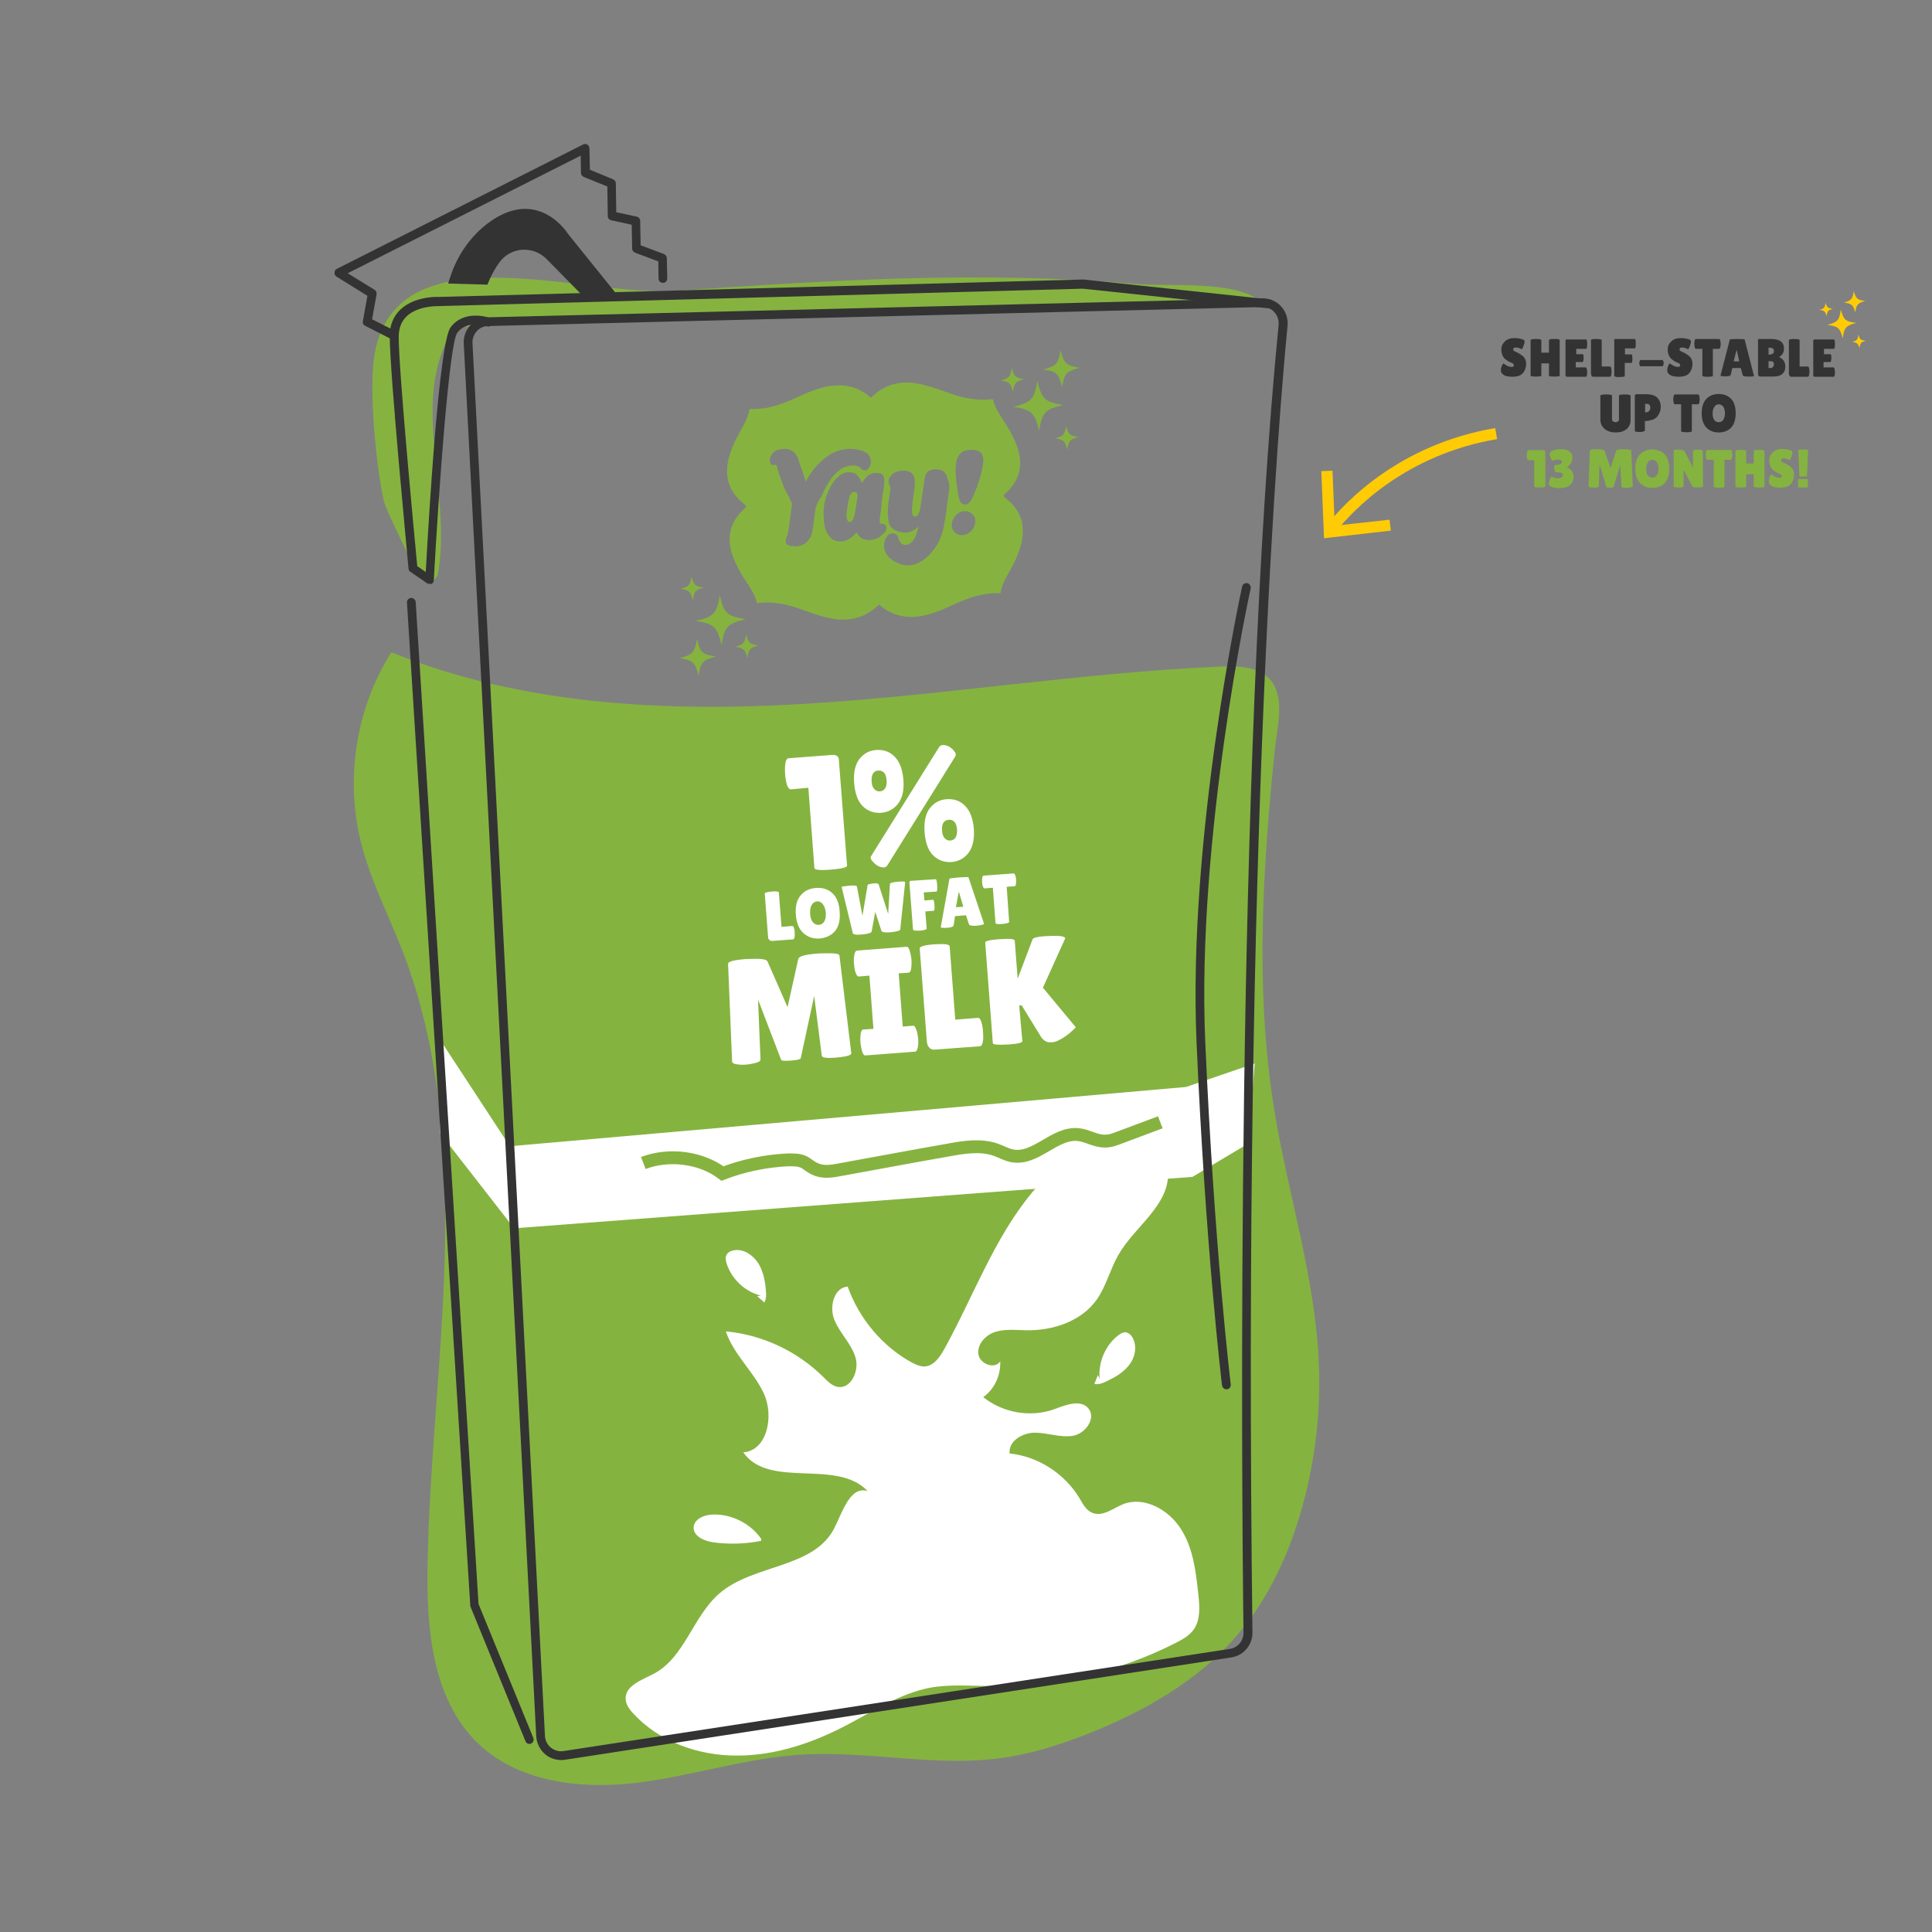 <svg xmlns="http://www.w3.org/2000/svg" xmlns:xlink="http://www.w3.org/1999/xlink" id="Layer_2_00000148661482968433784450000008337701187887585167_" x="0px" y="0px" viewBox="0 0 864 864" style="enable-background:new 0 0 864 864;" xml:space="preserve"><rect x="0" y="0" width="864" height="864" fill="#808080" stroke="none"/><style type="text/css">	.st0{fill:#85B340;}	.st1{fill:#FFFFFF;}	.st2{fill:#86B340;}	.st3{fill:#333333;}	.st4{fill:none;stroke:#86B340;stroke-width:5.754;stroke-miterlimit:10;}	.st5{display:none;}	.st6{display:inline;fill:#08C0DE;}	.st7{display:inline;fill:#FFFFFF;}	.st8{display:inline;fill:none;stroke:#000000;stroke-width:4;stroke-linecap:round;stroke-miterlimit:10;}	.st9{display:inline;fill:none;stroke:#000000;stroke-width:4;stroke-linecap:round;stroke-linejoin:round;stroke-miterlimit:10;}	.st10{display:inline;}	.st11{display:inline;fill:none;stroke:#08C0DE;stroke-width:2;stroke-miterlimit:10;}	.st12{fill:#08C0DE;}	.st13{fill:none;stroke:#FFCB05;stroke-width:5;stroke-miterlimit:10;}	.st14{fill:#FFCB05;}</style><g>	<path class="st0" d="M563.7,300.6c-5.5-2.8-12-2.7-18.1-2.5c-62.3,2.7-124.1,13-186.4,16.7c-62.3,3.7-126.3,0.4-184.2-23.1  c-15.6,24.7-20.7,56-13.7,84.5c4.2,17.1,12.4,32.9,18.8,49.3c16.6,43,20,90.2,18.8,136.3c-1.2,46.2-6.9,92.2-7.7,138.4  c-0.5,28.1,2.1,59.1,21.9,78.8c18,17.8,45.6,21.2,70.6,18.4c25-2.9,49.2-11.1,74.3-12.7c30.2-1.9,60.6,5.7,90.6,1.4  c13.2-1.9,25.9-6,38.3-10.9c24.9-9.9,49-23.6,66.5-44.1c13.9-16.2,23.1-36.2,28.9-56.9c5.8-20.8,8.4-42.5,7.5-64.1  c-1.5-38.6-13.8-75.9-20-114.1c-5.7-35.4-6.1-71.5-4.1-107.3c1-17.5,2.5-35,4.3-52.5C571,325,576.6,307.3,563.7,300.6"></path>	<polygon class="st1" points="196.1,463.9 228,512.6 530.4,486.1 561.1,475.6 558.2,511.4 533.3,526.3 229.9,549.3 196.9,506.9  "></polygon>	<g>		<path class="st2" d="M187,257.5c2,4.2,8.1,3.4,8.9-1.2c6.3-36-13.1-77.8,6.8-109c2.1-3.2,152.8-11,214.4-8.4   c44.8,1.9,96.7-2.4,147.3-3.6c-11.5-10.2-40.9-7-56.1-8.3c-70.3-6-136.5-1.7-206.7,3.1c-40.7,2.7-123.8-27.7-134,27.8   c-2.9,15.7,0.6,50.8,4.1,66.3C172.8,228.5,181.4,245.5,187,257.5"></path>		<path class="st1" d="M461.3,533.6c-16.9,20.5-26.1,46.4-39,69.7c-2,3.6-4.7,7.6-8.9,7.8c-2.1,0-3.9-0.9-5.7-1.8   c-13.2-7.3-23.5-19.6-28.6-33.9c-6.2,0.3-8.4,9.2-5.9,15c2.4,5.8,7.4,10.4,9.3,16.4c2,6-1.9,14.6-8,13.4c-2.5-0.5-4.4-2.5-6.2-4.3   c-11.7-11.6-27.3-19-43.7-20.5c3.5,10.4,12.4,17.9,17,27.8c4.6,9.9,1.6,25.5-9.2,26.3c11.6,16.6,41.6,2.6,55.6,17.3   c-7.8-2.4-11.2,9.3-14.9,16.6c-9.2,18.1-36.1,16-51.4,29.2c-11.8,10.2-15.5,28.6-29.3,35.9c-5.3,2.8-12.9,5.3-12.6,11.3   c0.1,2.5,1.7,4.7,3.4,6.5c11.7,12.7,29.3,18.9,46.5,18.8c17.2,0,33.9-5.7,49.1-13.7c12-6.3,23.6-14,36.9-16.6   c9.1-1.7,18.3-0.8,27.5-0.8c28.6,0.3,57.2-6.3,82.8-19.4c2.9-1.5,5.8-3.1,7.8-5.8c3.1-4.4,2.7-10.3,2.1-15.8   c-1.1-10.2-2.3-20.8-7.9-29.4c-5.5-8.6-16.5-14.6-25.8-10.9c-4.6,1.9-9.2,5.8-13.8,3.8c-2.7-1.1-4.2-4-5.7-6.6   c-6.7-11-18.5-18.6-31.2-19.9c-0.6-5.7,6-9.4,11.6-9.3c5.6,0.1,11.2,2.3,16.7,1.4c5.5-0.9,10.5-7.7,7-12.2   c-3.5-4.3-10.2-1.6-15.3,0.3c-10.6,3.8-22.9,1.7-31.8-5.4c5-3.5,7.9-9.8,7.6-16c-2.5,3.8-9.4,1.1-9.8-3.5s3.7-8.6,8-9.8   c4.3-1.2,9-0.7,13.5-0.6c11.9,0.2,24.7-4,31.6-13.9c4.2-6.1,5.9-13.5,9.6-19.9c7.2-12.5,22.1-21.6,22.2-36   c0.2-19.9-6.2-29.3-24.1-20.9C484,511.1,471.2,521.5,461.3,533.6"></path>		<path class="st1" d="M340.5,688.3c-4.8-7-13.4-11.3-21.8-11c-3.7,0.1-8.3,2-8.5,5.7c-0.2,4,4.7,6.1,8.5,6.7   c7.2,1,14.4,0.8,21.6-0.6"></path>		<path class="st1" d="M491.8,616.7c-0.8-7.2,2.4-14.9,8.1-19.4c1-0.8,2.1-1.5,3.4-1.5c1.5,0.1,2.7,1.4,3.4,2.8   c1.9,3.9,0.8,8.7-1.8,11.9c-2.6,3.4-6.4,5.5-10.2,7.3c-1.6,0.8-3.6,1.5-5.3,1.1c0.5-1.3,1.1-2.7,1.6-4"></path>		<path class="st1" d="M340.3,579.4c-7.1-1.7-13-7.3-15.3-14.2c-0.4-1.3-0.7-2.6-0.2-3.8c0.6-1.4,2.1-2.1,3.7-2.3   c4.2-0.6,8.2,2.2,10.6,5.8c2.2,3.6,3.1,8,3.4,12.2c0.2,1.8,0.2,3.9-0.7,5.4c-1-1-2.2-1.9-3.2-2.9"></path>		<path class="st3" d="M564.6,137.3C564.6,137.3,564.6,137.3,564.6,137.3l-346.3,8.5c-2,0-3.8,0.9-5.1,2.3c-1.3,1.5-2,3.4-1.9,5.3   l32.4,622.8c0.1,2.1,1,4,2.6,5.3c1.6,1.3,3.6,1.9,5.6,1.6l298.1-45.7c3.5-0.5,6.2-3.7,6.1-7.3c-0.8-63.1-3.7-387.6,15.7-584.8   c0.2-2.1-0.5-4.1-1.9-5.7C568.6,138.1,566.6,137.2,564.6,137.3 M251.1,787.1c-2.6,0-5.2-0.8-7.2-2.5c-2.4-2-3.9-5-4.1-8.1   l-32.4-622.8c-0.2-3.1,0.9-6,2.9-8.2c2-2.2,4.8-3.5,7.9-3.6l346.3-8.5l0,2l0-2c3.1,0,6.2,1.2,8.4,3.6c2.2,2.4,3.2,5.5,2.9,8.7   c-3.4,34.6-20.1,225.2-15.7,584.3c0.1,5.6-4,10.4-9.4,11.2L252.5,787C252,787.1,251.6,787.1,251.1,787.1"></path>		<path class="st3" d="M548.5,621.3c-1,0-1.8-0.7-2-1.7c-0.1-0.6-7.4-61.9-11.4-153.4c-4-91.7,20.1-202.8,20.4-203.9   c0.2-1.1,1.3-1.7,2.3-1.5c1,0.2,1.7,1.3,1.5,2.4C559,264.3,535,374.9,539,466c4,91.4,11.3,152.5,11.4,153.1   c0.1,1.1-0.6,2.1-1.7,2.2C548.6,621.3,548.5,621.3,548.5,621.3"></path>		<path class="st3" d="M192,261.1c-0.4,0-0.8-0.1-1.1-0.3l-7.4-5.1c-0.5-0.3-0.8-0.9-0.8-1.4c-0.3-3.6-8.5-88.4-8.4-104.2   c0-4.7,1.6-8.5,4.6-11.5c6-5.9,15.9-5.9,16.9-5.8l288.4-7.8c0.1,0,0.2,0,0.3,0l83.3,8.9c1.1,0.1,1.8,1.1,1.7,2.2   c-0.1,1.1-1.1,1.9-2.1,1.8l-83.2-8.8l-288.3,7.8c0,0-0.1,0-0.1,0c-0.1,0-9.1-0.2-14.1,4.7c-2.2,2.2-3.3,5.1-3.4,8.7   c-0.1,14.8,7.4,93.4,8.3,102.9l3.8,2.6c1.3-23.4,5.9-102.5,11.1-109.4c6.1-8.2,17.2-4.4,17.6-4.2c1,0.4,1.5,1.5,1.2,2.5   c-0.4,1-1.5,1.6-2.5,1.2c-0.4-0.1-8.8-3-13.3,2.9c-3.6,4.8-8.3,70.5-10.5,110.7c0,0.7-0.4,1.3-1.1,1.7   C192.5,261,192.2,261.1,192,261.1"></path>		<path class="st3" d="M236.8,779.9c-0.8,0-1.5-0.4-1.8-1.2l-24.6-60.2c-0.1-0.2-0.1-0.4-0.1-0.6l-28.3-448.4   c-0.1-1.1,0.7-2,1.8-2.1c1.1-0.1,2,0.8,2.1,1.8L214,717.3l24.5,59.9c0.4,1-0.1,2.2-1.1,2.6C237.3,779.8,237,779.9,236.8,779.9"></path>		<path class="st3" d="M176.2,152c-0.3,0-0.6-0.1-0.9-0.2l-12-6.1c-0.8-0.4-1.2-1.2-1-2.1l2-11.3l-13.8-8.6c-0.6-0.4-1-1-0.9-1.8   c0-0.7,0.4-1.4,1.1-1.7l110.1-55.6c0.6-0.3,1.3-0.3,1.9,0.1c0.6,0.4,0.9,1,0.9,1.7l0.2,9.5l10.4,4.3c0.7,0.3,1.2,1,1.2,1.8   l0.2,12.9l9.2,2c0.9,0.2,1.5,1,1.5,1.9l0.2,10.9l10.4,3.9c0.7,0.3,1.3,1,1.3,1.8l0.2,9.1c0,1.1-0.8,2-1.9,2c-1.1,0-2-0.8-2-1.9   l-0.1-7.7l-10.4-3.9c-0.7-0.3-1.3-1-1.3-1.8l-0.2-10.7l-9.2-2c-0.9-0.2-1.5-1-1.5-1.9l-0.2-13.2L261,79.1c-0.7-0.3-1.2-1-1.2-1.8   l-0.1-7.7l-104.2,52.6l12,7.4c0.7,0.4,1,1.2,0.9,2l-2,11.2l10.7,5.4c1,0.5,1.3,1.7,0.9,2.6C177.5,151.6,176.8,152,176.2,152"></path>		<path class="st3" d="M276.5,132.5l-22.4-27.8c0,0-13.4-21.8-36-4.8c-7.4,5.6-12.9,13.4-16.1,22.1c-1,2.8-1.6,4.8-1.6,4.8l17.6,0.5   c0,0,1.8-5.1,5.3-9.9c5-7,15.1-7.7,21.2-1.5l16.7,17L276.5,132.5z"></path>		<path class="st2" d="M383.1,220.4c-0.3-0.4-0.7-0.4-1.2-0.4c-0.7,0-1.2,0.5-1.8,1.5c-0.4,1-0.8,2.9-1.2,5.7   c-0.2,1.4-0.2,1.6-0.3,2.4c0,0.9-0.1,1.7,0.1,2.3c0.2,0.5,0.3,0.9,0.5,1.2c0.2,0.2,0.5,0.4,0.8,0.4c0.5,0,0.9-0.3,1.2-0.8   c0.4-0.5,0.6-1.2,0.9-2.4c0.2-1,0.4-1.4,0.6-3.1c0.2-1.4,0.4-2.9,0.7-4.8C383.7,221.4,383.4,220.7,383.1,220.4   C383.2,220.5,383.2,220.4,383.1,220.4"></path>		<path class="st2" d="M439.5,208.2c-0.2,1-0.4,2.4-0.8,3.8c-0.4,1.4-0.8,2.9-1.3,4.3c-0.4,1.4-0.9,2.7-1.5,3.9   c-0.4,1.2-0.9,2.2-1.3,2.9c-0.4,0.9-0.9,1.4-1.4,1.9c-0.5,0.5-1.2,0.7-1.7,0.6c-0.5,0-1.2-0.2-1.5-0.6c-0.5-0.4-0.8-0.9-1-1.8   c-0.3-0.7-0.5-1.8-0.6-2.8c-0.1-1.2-0.4-2.6-0.6-3.8c-0.1-1.4-0.3-2.8-0.4-4.2c-0.1-1.4-0.1-2.8,0-3.8c0.1-2.3,0.6-4,1.7-5.3   c1.1-1.4,2.8-2.2,5.2-2.1c2.4-0.1,3.9,0.5,4.7,1.7C439.8,204.2,439.9,206,439.5,208.2 M436.1,233.8c-0.3,2.9-2.9,5.5-5.8,5.5   c-2.9,0.1-5.1-2.3-4.6-5.2c0.3-2.9,2.9-5.5,5.8-5.5C434.4,228.6,436.6,230.9,436.1,233.8 M424.4,219.5c-0.2,1.7-0.5,3.5-0.7,5   c-0.2,1.4-0.4,2.8-0.5,4.2c-0.2,1.4-0.4,2.6-0.5,3.3c-0.4,2.4-0.8,5-1.6,7.2c-0.8,2.4-1.9,4.5-3.3,6.3   c-10.7,14.1-20.5,3.5-20.5,3.5c-2.5-2.7-1.9-6.1-1.9-6.1c0.2-1.2,0.8-2.4,1.5-3.3c0.5-0.7,1.6-1.2,2.6-1.1   c1.2,0.2,2.2,1.1,2.3,2.3c0,0,1.2,4.4,4.9,2.4c3.1-1.6,4-7.7,4-7.7c-2.1,2-4.5,2.6-4.5,2.6c-2.8,0.6-6.1-1.1-6.1-1.1   c-0.7-0.4-1.2-0.9-1.7-1.4c-0.5-0.5-0.8-1.4-1-2.3c-0.1-0.9-0.3-2.1-0.4-3.5c0-1.4,0.1-3,0.3-4.9l0.9-5.9c0-0.5,0-0.9-0.1-1.2   c-0.2-0.4-0.2-0.5-0.3-0.9c-0.2-0.2-0.3-0.5-0.3-0.9c-0.2-0.4-0.2-0.7-0.1-1.2c0.2-1,0.7-1.9,1.8-2.9c1.1-0.8,2.4-1.3,4.3-1.4   c2.4-0.1,3.9,0.5,4.7,1.6c0.8,1.1,1.1,3,0.8,5.8l-0.9,6.6c-0.2,2.1-0.3,3.8-0.2,4.9c0.1,1,0.6,1.6,1.3,1.6c0.5,0,1-0.1,1.2-0.7   c0.4-0.3,0.5-1,0.9-1.9c0.2-0.9,0.4-2.1,0.6-3.6c0.2-1.6,0.5-3.5,0.9-5.7l0.2-1.6c0.2-1.4,0.4-2.6,0.5-3.5c0.2-1,0.4-1.7,0.9-2.4   c0.4-0.7,0.9-1,1.6-1.3c0.7-0.3,1.6-0.5,2.8-0.4c0.9,0,1.5,0.1,2.2,0.4c0.7,0.2,1.3,0.7,1.8,1.5c0.5,0.7,0.8,1.6,1.1,2.8   C424.7,216.4,424.6,217.8,424.4,219.5 M393.2,240.2c-1.1,0.8-2.3,1.1-4,1.3c-1.7,0.1-2.9-0.3-3.9-0.7c-0.2,0-0.3-0.2-0.3-0.4   c0,0-1.2-0.9-2-2.3c-0.9,1.2-1.8,2-3,2.8c-1.2,0.8-2.6,1.3-4.2,1.2c-1.5,0.1-2.9-0.4-3.9-1.2c-1-0.9-1.8-2-2.5-3.6   c-0.6-1.4-0.9-3.2-1-5.1c-0.1-1.9-0.2-3,0-4.9c0.2-2.1,0.6-4,1.4-5.9c0.6-1.9,1.5-3.6,2.4-5.1c0.9-1.5,2.1-2.7,3.4-3.7   c1.2-1,2.8-1.5,4.3-1.4c1.4,0,2.6,0.4,3.4,1.3c1,0.9,1.6,2.1,2.1,3.5c0.7-1,1.8-2.7,2.9-3.4c1-0.7,2.1-1.1,3.1-1.1   c1.2,0,2.1,0.1,2.6,0.3c0.5,0.2,1,0.7,1.2,1.3c0.2,0.5,0.3,1.2,0.3,2.3c0,0.9-0.2,2.1-0.3,3.3c-0.2,0.7-0.4,2.2-0.6,2.9   c0,0.9-0.2,1.6-0.2,2.2c-0.2,0.7-0.2,1.6-0.2,2.3c-0.2,2.1-0.3,2.8-0.5,4c-0.2,1-0.2,1.9-0.3,2.4c0,0.2,0,0.5,0,0.9   c0,0.7,0.7,0.9,1,0.9l0.2,0c0.9,0,1.4,0.4,1.7,1.1c0.2,0.7,0.1,1.6-0.4,2.4C395,238.7,394.3,239.5,393.2,240.2 M364.5,228.8   l-0.5,4c-0.2,1.7-0.5,3.5-0.7,4.8c-0.2,1.4-0.8,2.6-1.5,3.6c-0.7,1-1.6,1.9-2.6,2.3c-1,0.5-2.1,0.8-3.3,0.8   c-0.9,0-1.7-0.1-2.2-0.1c-0.7-0.2-1-0.4-1.5-0.6c-0.3-0.2-0.7-0.5-0.7-0.9c-0.2-0.4-0.1-0.7-0.1-1.2c0-0.3,0.2-0.7,0.2-0.9   c0.2-0.3,0.2-0.7,0.4-1c0.2-0.3,0.2-0.9,0.4-1.4c0.2-0.5,0.2-1.2,0.4-2.1l1.4-10.9c-0.3-0.9-0.8-1.6-1-2.1   c-0.5-1.1-1.1-2.3-1.8-3.5c-0.6-1.2-1.3-2.8-1.9-4.6c-0.8-2.1-1.4-3.7-1.7-5.1c0,0-0.2-0.5-0.3-1.4c-0.3-0.7-1-0.7-1.2-0.6   c-0.7,0.2-1.4,0-1.7-0.6c-0.3-0.5-0.5-1.2-0.3-2.1c0.2-0.9,0.6-1.7,1.3-2.6c0.7-0.8,1.8-1.3,3.1-1.6c1.4-0.3,3.3-0.4,4.3,0   c0.2,0,0.3,0.2,0.3,0.2s2,0.6,3,2.7c0.2,0.2,0.2,0.4,0.3,0.4l3.8,11.1c0,0,9-19.1,25.5-13.7c0.8,0.4,1.5,0.7,2.2,1.3   c0.5,0.5,0.8,1.2,1.1,1.8c0.2,0.7,0.3,1.4,0.3,2.1c-0.2,1-0.6,1.9-1.1,2.6c-0.4,0.5-0.9,1-1.9,0.8c-0.9,0-1.4-0.6-2-1.3   c-1-0.7-2-0.9-3.4-0.8c-2.1,0.1-4,0.7-5.7,2.1c-1.8,1.3-3.4,3-4.6,5.1c-1.3,2-2.5,4.4-3.5,6.8   C365.6,224.3,364.9,226.2,364.5,228.8 M450,223c-0.5-0.4-0.8-0.7-1.3-1.3c0.5-0.5,0.9-1,1.2-1.3c6.4-5.9,7.6-12.8,5.1-20.3   c-1.6-4.6-4-8.8-6.8-12.9c-1.8-2.7-3.4-5.5-4.2-8.7c-6.4,0.8-12.3-0.3-18.1-2.2c-2.4-0.8-4.7-1.7-7.1-2.5   c-3.9-1.3-8.1-2.5-12.4-2.7c-6.8-0.2-12.4,2.2-16.8,6.7l-0.2,0c-4.8-4.2-10.4-6.1-17.3-5.3c-4.3,0.5-8.3,2-12.1,3.6   c-2.3,1-4.5,2.1-7,3.1c-5.6,2.4-11.4,4-17.8,3.7c-0.6,3.3-1.9,6.2-3.6,8.9c-2.4,4.3-4.6,8.7-5.8,13.5c-1.8,7.8,0,14.4,6.7,19.9   c0.5,0.4,0.8,0.7,1.3,1.3c-0.5,0.5-0.9,1-1.2,1.3c-6.4,5.9-7.6,12.8-5.1,20.3c1.6,4.6,4,8.8,6.8,12.9c1.8,2.7,3.4,5.5,4.2,8.7   c6.4-0.8,12.3,0.2,18.1,2.2c2.4,0.8,4.7,1.7,7.1,2.5c3.9,1.3,8.1,2.5,12.4,2.7c6.8,0.2,12.4-2.2,16.9-6.7l0.2,0   c4.8,4.2,10.4,6.1,17.3,5.3c4.3-0.5,8.3-2,12.1-3.6c2.3-1,4.5-2.1,7-3.1c5.6-2.4,11.4-4,17.8-3.7c0.6-3.3,1.9-6.2,3.6-8.9   c2.4-4.3,4.6-8.7,5.8-13.5C458.5,235.1,456.9,228.5,450,223"></path>		<path class="st2" d="M453.2,181.9c8.1-2,9.4-3.3,10.7-11.6c2,8.2,3.3,9.5,11.5,10.8c-8.1,2-9.4,3.3-10.7,11.6   C462.8,184.5,461.4,183.3,453.2,181.9"></path>		<path class="st2" d="M466.5,165.2c5.9-1.5,6.8-2.5,7.8-8.6c1.5,6,2.5,6.9,8.5,7.9c-5.9,1.5-6.8,2.5-7.8,8.6   C473.5,167,472.5,166.1,466.5,165.2"></path>		<path class="st2" d="M447.5,170.1c3.8-0.9,4.3-1.6,5-5.6c0.9,3.9,1.6,4.4,5.5,5.1c-3.8,0.9-4.3,1.6-5,5.6   C451.9,171.3,451.4,170.8,447.5,170.1"></path>		<path class="st2" d="M471.8,196c3.8-0.9,4.3-1.6,5-5.6c0.9,3.9,1.6,4.4,5.5,5.1c-3.8,0.9-4.3,1.6-5,5.6   C476.2,197.1,475.7,196.6,471.8,196"></path>		<path class="st2" d="M333.4,276.9c-8.1,2-9.4,3.3-10.7,11.6c-2-8.2-3.3-9.5-11.5-10.8c8.1-2,9.4-3.3,10.7-11.6   C323.7,274.3,325,275.5,333.4,276.9"></path>		<path class="st2" d="M320.2,293.6c-5.9,1.5-6.8,2.5-7.8,8.6c-1.5-6-2.5-6.9-8.5-7.9c5.9-1.5,6.8-2.5,7.8-8.6   C313,291.8,314,292.7,320.2,293.6"></path>		<path class="st2" d="M339.2,288.7c-3.8,0.9-4.3,1.6-5,5.6c-0.9-3.9-1.6-4.4-5.5-5.1c3.8-0.9,4.3-1.6,5-5.6   C334.6,287.5,335.2,288,339.2,288.7"></path>		<path class="st2" d="M314.8,262.8c-3.8,0.9-4.3,1.6-5,5.6c-0.9-3.9-1.6-4.4-5.5-5.1c3.8-0.9,4.3-1.6,5-5.6   C310.2,261.7,310.9,262.2,314.8,262.8"></path>		<path class="st4" d="M287.7,520.1c11.6-4.4,25.9-2.5,35.4,4.7c9.1-3.5,19.1-5.6,29.1-6.1c2.3,0,4.8-0.1,6.9,0.8   c1.9,0.8,3.3,2.4,5.3,3.2c3.5,1.8,7.8,1.1,11.8,0.3c16-2.9,31.9-5.9,47.9-8.7c7-1.3,14.5-2.5,21.3-0.1c2.5,0.9,4.7,2.2,7.3,2.7   c10.5,2,18.9-10.6,29.5-9.5c4,0.4,7.6,2.9,11.7,2.9c2.5,0.1,4.8-0.8,7.1-1.7c6-2.3,11.9-4.4,17.9-6.7"></path>		<g>			<path class="st1" d="M378.8,387.1c0.1,0.8-2.3,1.4-7.2,1.8c-4.9,0.4-7.3,0.1-7.4-0.7l-2.7-35.9l-7.7,0.7    c-1.4,0.1-2.3-2.2-2.7-6.8c-0.1-1.6-0.1-3.2,0.1-4.7c0.2-1.5,0.7-2.3,1.4-2.4l19.6-1.5c0.8-0.1,1.5,0.1,2,0.4    c0.5,0.3,0.8,0.8,0.9,1.3L378.8,387.1z"></path>			<path class="st1" d="M391.9,335.4c3.2-0.2,6,0.7,8.2,3c2.2,2.2,3.5,5.6,3.9,10.2s-0.4,8.1-2.3,10.7c-1.9,2.5-4.4,3.9-7.6,4.2    c-3.2,0.2-5.9-0.7-8.2-2.9c-2.2-2.1-3.5-5.6-3.9-10.2c-0.4-4.7,0.4-8.3,2.2-10.8C386.2,337,388.7,335.6,391.9,335.4z     M420.1,333.9c0.4-0.4,0.8-0.6,1.3-0.7c1.8-0.1,3.4,0.6,5,2.3c0.6,0.7,1,1.3,1,1.7c0,0.5,0,0.8-0.2,1.1l-30.5,48.9    c-0.4,0.4-0.8,0.7-1.3,0.7c-1.7,0.1-3.4-0.7-4.9-2.4c-0.7-0.7-1-1.2-1.1-1.7s0-0.8,0.2-1L420.1,333.9z M396.5,349.1    c-0.2-3.2-1.5-4.6-3.7-4.5s-3.2,1.8-3,5c0.1,1.5,0.5,2.6,1.2,3.3c0.7,0.7,1.5,1.1,2.5,1s1.8-0.5,2.3-1.3    C396.4,351.7,396.6,350.6,396.5,349.1z M423.4,357.4c3.2-0.2,6,0.7,8.2,3c2.2,2.2,3.5,5.6,3.9,10.2c0.3,4.6-0.4,8.1-2.3,10.7    c-1.9,2.5-4.4,3.9-7.6,4.2c-3.2,0.2-5.9-0.7-8.2-2.9s-3.5-5.6-3.9-10.2c-0.4-4.7,0.4-8.3,2.2-10.8    C417.7,359,420.2,357.6,423.4,357.4z M428,371.1c-0.2-3.2-1.5-4.6-3.7-4.5c-2.2,0.2-3.3,1.8-3,5c0.1,1.5,0.5,2.6,1.2,3.3    c0.7,0.7,1.5,1.1,2.5,1c1-0.1,1.8-0.5,2.3-1.3C427.8,373.8,428.1,372.6,428,371.1z"></path>		</g>		<g>			<path class="st1" d="M343.5,419.2l-1.5-19.6c0-0.4,1-0.7,3.1-0.9c2.1-0.2,3.2,0,3.2,0.4l1.2,15.4l4.8-0.4c0.4,0,0.7,0.4,0.9,1.4    c0.1,0.5,0.2,1,0.2,1.5c0,0.5,0,1,0,1.5c-0.1,1-0.3,1.5-0.7,1.6l-9.5,0.7c-0.5,0-0.8-0.1-1.1-0.5    C343.7,420.1,343.5,419.7,343.5,419.2z"></path>			<path class="st1" d="M366.6,419.7c-2.9,0.2-5.3-0.6-7.3-2.4c-2-1.8-3.1-4.5-3.4-8.2c-0.3-3.7,0.4-6.6,2.1-8.6    c1.7-2.1,4-3.2,6.9-3.4c2.9-0.2,5.4,0.5,7.3,2.3c1.9,1.7,3.1,4.5,3.3,8.3c0.3,3.8-0.4,6.7-2.1,8.7    C371.8,418.3,369.5,419.4,366.6,419.7z M365.4,403.1c-1,0.1-1.8,0.6-2.4,1.6c-0.6,1-0.8,2.3-0.7,4c0.1,1.7,0.5,2.9,1.3,3.8    c0.7,0.8,1.6,1.2,2.6,1.1c1-0.1,1.9-0.6,2.4-1.5c0.6-1,0.8-2.3,0.7-3.9s-0.6-2.9-1.3-3.8C367.2,403.4,366.4,403,365.4,403.1z"></path>			<path class="st1" d="M376.4,396.7c-0.1-0.2,1-0.4,3.1-0.6c2.4-0.2,3.6-0.1,3.7,0.3l2.5,13.1l2.3-13.7c0.1-0.3,0.9-0.5,2.4-0.7    s2.3,0,2.5,0.3l4.3,13.3l0.8-13.5c0-0.2,0.5-0.4,1.4-0.6c0.9-0.2,1.6-0.3,2.2-0.3c2.2-0.2,3.2-0.1,3.2,0.2l-2.2,21.2    c-0.1,0.3-0.6,0.6-1.7,0.8c-1.1,0.2-2,0.4-2.6,0.4c-2.6,0.2-3.9,0-4.1-0.6l-2.8-8.5l-1.6,8.8c-0.1,0.4-0.8,0.7-2.1,1    c-0.7,0.1-1.4,0.2-2.1,0.3l-2,0.1c-1.4,0-2.1-0.3-2.2-0.6L376.4,396.7z"></path>			<path class="st1" d="M418.4,393.2c0.4,0,0.6,0.9,0.7,2.7c0.1,1.9,0,2.8-0.3,2.8l-5.7,0.4l0.3,3.6l3.8-0.3c0.4,0,0.6,0.8,0.7,2.4    s0,2.5-0.3,2.5l-3.8,0.3l0.6,7.6c0,0.3-0.3,0.5-1.1,0.7c-0.8,0.2-1.4,0.2-1.9,0.3l-1.5,0c-1,0-1.5-0.2-1.6-0.5l-1.6-20.9    c0-0.3,0-0.6,0.2-0.7c0.1-0.1,0.3-0.2,0.6-0.2L418.4,393.2z"></path>		</g>		<g>			<path class="st1" d="M436.3,414c-1.8,0.1-2.8-0.1-3-0.7l-1.3-4l-4.9,0.4l-0.6,4c-0.1,0.7-1,1.1-2.9,1.2c-1,0.1-1.7,0.1-2.2,0    c-0.5-0.1-0.7-0.1-0.7-0.2l3.9-21.7c0-0.2,1.4-0.4,4.2-0.6c2.8-0.2,4.3-0.2,4.3-0.1l7,20.9c0,0.1-0.5,0.3-1.4,0.5    C437.6,413.9,436.9,414,436.3,414z M427.5,405.7l3.3-0.2l-1.9-6.4l-0.2,0L427.5,405.7z"></path>			<path class="st1" d="M451.3,412.3c0,0.4-1,0.7-3,0.9c-2,0.2-3.1,0-3.1-0.4L444,397l-3.7,0.3c-0.4,0-0.6-0.4-0.9-1.4    c-0.1-0.5-0.2-0.9-0.2-1.4c0-0.5,0-1,0-1.4c0.1-1,0.3-1.5,0.6-1.5l13.5-1c0.4,0,0.6,0.4,0.9,1.4c0.1,0.5,0.2,0.9,0.2,1.4    c0,0.5,0,1,0,1.4c-0.1,1-0.3,1.5-0.6,1.5l-3.6,0.3L451.3,412.3z"></path>		</g>		<g>			<path class="st1" d="M373.5,473c-3.9,0.3-5.9,0-6-0.9l-3.4-26.7l-6,27.8c-0.1,0.5-1.6,0.9-4.4,1.1c-2.8,0.2-4.3,0.1-4.4-0.4    L339,447l1.1,26.8c0,0.7-0.8,1.2-2.4,1.6c-1.6,0.4-2.9,0.6-4,0.7c-1.1,0.1-2.1,0.1-3.1,0c-2.1-0.2-3.2-0.6-3.2-1.4l-1.8-43.6    c-0.1-1.1,2.6-1.8,7.9-2.2c1.6-0.1,3.5-0.1,5.8-0.1c2.3,0.1,3.6,0.5,3.9,1.1l9,20.5l4.8-21.6c0.3-1.2,3.3-2,9-2.4    c1.6-0.1,3.6-0.1,5.9-0.1c2.3,0.1,3.4,0.4,3.5,1l5.3,43.8c0,0.5-0.8,0.9-2.5,1.3C376.4,472.7,374.9,472.9,373.5,473z"></path>			<path class="st1" d="M390.6,460.1l-1.8-23.8l-4.7,0.4c-0.7,0.1-1.3-0.9-1.8-2.8c-0.2-0.9-0.3-1.9-0.4-2.9c-0.1-1-0.1-1.9,0-2.9    c0.2-1.9,0.6-2.9,1.4-3l22.1-1.7c0.7-0.1,1.3,0.9,1.7,2.8c0.2,0.9,0.4,1.9,0.5,2.9c0.1,1,0.1,1.9,0,2.9c-0.1,1.9-0.5,2.9-1.3,3    l-4.4,0.3l1.8,23.8l4.6-0.4c0.7-0.1,1.3,0.9,1.8,2.8c0.2,0.9,0.4,1.9,0.5,2.9c0.1,1,0.1,1.9,0,2.9c-0.2,1.9-0.6,2.9-1.4,3    l-22.2,1.7c-0.7,0.1-1.3-0.9-1.7-2.8c-0.2-0.9-0.4-1.9-0.5-2.9c-0.1-1-0.1-1.9,0-2.9c0.1-1.9,0.5-2.9,1.3-3L390.6,460.1z"></path>			<path class="st1" d="M414.5,465.8l-3.2-41.6c-0.1-0.9,2.1-1.6,6.6-1.9c4.5-0.3,6.7,0,6.8,0.9l2.5,32.8l10.1-0.8    c0.8-0.1,1.4,0.9,1.9,3c0.2,1,0.4,2.1,0.4,3.1c0.1,1.1,0.1,2.2,0.1,3.3c-0.2,2.2-0.7,3.3-1.5,3.3l-20.3,1.5c-1,0.1-1.8-0.3-2.4-1    C414.9,467.8,414.6,466.9,414.5,465.8z"></path>			<path class="st1" d="M457.2,465.6c0.1,0.7-2,1.2-6.1,1.5l-3.7,0.1c-2.2,0-3.3-0.2-3.4-0.7l-3.4-44.9c-0.1-0.8,2.1-1.3,6.5-1.6    c4.4-0.3,6.6-0.1,6.7,0.6l1.3,17.1l6.7-17.7c0.3-0.6,2-1.1,5.2-1.3c5.8-0.4,9-0.2,9.3,0.8c0,0.1,0,0.2,0,0.3l-9.9,21.9l14.7,17.7    c0,0.1-0.4,0.5-1.2,1.2c-1.9,1.9-4.1,3.5-6.8,4.8c-0.8,0.4-1.6,0.6-2.5,0.7l-1.6,0c-1.4-0.2-2.6-1.1-3.5-2.5l-8.6-14l-1.1,0.1    L457.2,465.6z"></path>		</g>	</g></g><g class="st5">	<path class="st6" d="M355.1,356c16.6,5.4,33.3,10.9,50.7,13.1c52.1,6.7,102.8-15.7,154.4-25c17.1,45,6.6,94.5,2.9,142.2  c-4.3,55.5,1,111.5,12.3,166.1c4,19.3,8.8,38.9,5.8,58.3c-0.9,5.8-2.7,11.9-7.6,15.6c-3.5,2.6-8,3.6-12.4,4.5  c-26.8,5.4-53.6,10.9-80.5,16.3c-49.3,10-100.7,19.9-149.4,7.8c-4.9-1.2-9.9-2.7-13.9-5.7c-5.5-4-8.5-10.3-11.1-16.4  c-41.2-97-5.5-208.8-29.4-310.9c-4.5-19.1-24.7-66.8-3.7-82C292.3,326.1,336.8,350,355.1,356z"></path>	<path class="st7" d="M504.4,526c-16.7,19.3-26,43.8-38.9,65.8c-2,3.4-4.7,7.2-8.7,7.3c-2,0-3.8-0.9-5.5-1.8  c-12.6-7.2-22.4-19.1-27.1-32.8c-6,0.2-8.3,8.6-6,14.2c2.2,5.6,7,10,8.7,15.8c1.8,5.8-2.1,13.9-8,12.6c-2.4-0.5-4.2-2.5-5.9-4.2  c-11.1-11.3-26.1-18.6-41.9-20.3c3.2,10,11.7,17.3,16,26.8s1.1,24.3-9.3,24.9c10.9,16,40.2,3.2,53.4,17.4  c-7.5-2.4-11,8.7-14.7,15.6c-9.2,17.1-35.2,14.7-50.2,27c-11.6,9.5-15.5,27-28.9,33.7c-5.2,2.6-12.6,4.8-12.4,10.6  c0.1,2.4,1.6,4.5,3.2,6.3c11.1,12.3,28,18.5,44.6,18.7c16.6,0.3,32.9-4.9,47.7-12.2c11.7-5.8,23-13,35.9-15.2  c8.8-1.5,17.7-0.5,26.6-0.3c27.6,0.8,55.4-5.1,80.3-17.1c2.8-1.4,5.7-2.9,7.6-5.4c3.1-4.1,2.8-9.8,2.3-15  c-0.9-9.7-1.9-19.9-7.1-28.2s-15.7-14.2-24.8-10.8c-4.5,1.7-9,5.4-13.4,3.4c-2.6-1.1-4-3.9-5.4-6.4c-6.3-10.6-17.6-18-29.8-19.5  c-0.5-5.4,6-8.9,11.4-8.7s10.8,2.4,16.1,1.6s10.3-7.2,7-11.5c-3.3-4.2-9.8-1.7-14.8,0c-10.3,3.4-22.2,1.2-30.6-5.7  c4.9-3.3,7.8-9.2,7.6-15.1c-2.5,3.6-9.1,0.9-9.4-3.5s3.7-8.1,7.9-9.2c4.2-1.1,8.7-0.5,13.1-0.3c11.5,0.4,23.9-3.4,30.8-12.7  c4.2-5.7,5.9-12.8,9.6-18.8c7.2-11.8,21.7-20.2,22.1-34c0.5-19-5.5-28-22.9-20.3C526.7,504.9,514.2,514.6,504.4,526z"></path>	<path class="st7" d="M392.6,661.5c-3.7-5.5-10.3-8.9-16.9-8.8c-2.9,0-6.5,1.4-6.7,4.3c-0.2,3.1,3.6,4.8,6.6,5.3  c5.6,0.9,11.3,0.8,16.9-0.2"></path>	<path class="st7" d="M533.5,611.6c-0.5-5.6,2.1-11.5,6.6-14.9c0.8-0.6,1.7-1.1,2.7-1.1c1.2,0.1,2.1,1.1,2.6,2.2  c1.4,3,0.5,6.7-1.6,9.2c-2.1,2.6-5.1,4.2-8.1,5.5c-1.3,0.6-2.8,1.1-4.2,0.8c0.4-1,0.9-2.1,1.3-3.1"></path>	<path class="st7" d="M393.9,577.4c-5.5-1.4-10.1-5.8-11.8-11.2c-0.3-1-0.5-2-0.1-2.9c0.5-1.1,1.7-1.6,2.9-1.7  c3.3-0.4,6.4,1.8,8.2,4.6c1.7,2.8,2.3,6.2,2.5,9.5c0.1,1.4,0.1,3-0.6,4.2c-0.8-0.8-1.7-1.5-2.5-2.3"></path>	<path class="st8" d="M505.5,178.9c-3.8,2.7-9.1,4.8-23.2,6.6"></path>	<path class="st8" d="M389.1,174.9c6.8,8.1,23.6,17.1,64.3,19.5c24.8,0.5,47.2-2.1,57-12.6c0.1-0.1,0.2-0.3,0.2-0.5l0.4-4.6"></path>	<path class="st8" d="M469,186.4c-41.7,3.7-68.3-7.6-78.5-17.8"></path>	<path class="st9" d="M328,168.6c6.7-2,17.7-3.4,35.5-2.6"></path>	<path class="st8" d="M489.5,129.4c1.2-0.1,2.3-0.3,3.3-0.4c24.4-3.5,22.5-11.1,22.5-11.1"></path>	<path class="st8" d="M387.7,113.4c0,0,3.6,16.7,72.2,17.3"></path>	<path class="st8" d="M492.9,176c9.3-1.1,15-4.9,15-4.9"></path>	<path class="st8" d="M398,165.8c0,0,20.1,16.5,74.8,13.5"></path>	<path class="st9" d="M478.4,259.6c40.8-4.7,57-65.7,58.7-72.5c0.1-0.4,0.4-0.6,0.8-0.6h21.7c0.8,0,1.1-1,0.5-1.5l-46.4-33.1  c-0.2-0.2-0.4-0.4-0.3-0.7l2-33.1V118c-0.1-1.1-2.3-18-66.3-20.1c-40.8-1-61.2,5.2-61.2,14.2l-1.1,25.2c0,0.4-0.4,0.8-0.8,0.8  l-75.4,4.3c0,0-13.9-0.1-14.6,22.9l-4.3,85.3c0,0.3,0.1,0.5,0.3,0.7l13.3,9.6c0.4,0.3,0.8,0.2,1.1-0.1l49.5-58.3  c0.1-0.2,21.7,0.3,21.7,0.3"></path>	<path class="st8" d="M293,252l4.8,420.9v0.1c-0.1,0.7-1,10.2,1.8,12.3c3,2.2,59.4,55.5,59.4,55.5s0.8,3.3,13.6,1.5  c12.6-1.8,185.1-27.1,190.4-27.9c0.1,0,0.2,0,0.3-0.1c0.6-0.4,2.6-2.2,2.2-10.9c-0.5-9.4-4.7-450.8-5.1-516.9"></path>	<path class="st9" d="M364.3,208.1L407.5,330c0,0.1,0,0.1,0.1,0.1c0.5,0.9,5.9,11.8,5.6,61.5c-0.3,60.5,0,191.2,0,191.2  s0,23.6-9,42.9c-8,17.2-26,70.4-31.8,87.3"></path>	<path class="st9" d="M352.4,652.3l-11.7-44.6c0,0-4.7-24.3-4.7-65.5s0-199.9,0-199.9s0-25.9,7-51.5c3.9-14.4,6-23.3,10.7-44"></path>	<path class="st9" d="M513.3,151.5l-2.6,29.9c0,0.1-0.1,0.3-0.1,0.4c-1,1.4-8.5,10.6-40,12.4c-26.6,1.6-61.1-2.8-77.8-16.1  c-5.3-4.2-8.7-9.2-7.6-16.5c0.1-0.6-0.4-1-1-0.9c-4.1,0.8-17.5,4-14.1,12.8c4,10.3,25.2,19.7,25.2,19.7s1.3-1,6.8,13.5  c3.4,9.1,16.6,22.6,16.6,22.6"></path>	<path class="st9" d="M298.9,246.8c0,0,4.3-77.6,9.3-84.3c4.3-5.9,8.3-7.6,25.9-8c17.6-0.3,43.4-1.3,43.4-1.3"></path>	<path class="st9" d="M504.2,187.2c-0.5,0-0.8,0.4-0.8,0.9c1.4,22.4-3.9,52.2-30,52.2c-29.9,0-44.1-42.4-45.8-48  c-0.1-0.4-0.5-0.6-0.8-0.6"></path>	<path class="st8" d="M449,101.1c-29.3-0.8-53.9,6.1-53.9,11.9"></path>	<path class="st8" d="M508,118.1c0-5.8-23.4-16-59-17"></path>	<path class="st10" d="M314,195.5"></path>	<line class="st8" x1="385" y1="162" x2="386.7" y2="136.6"></line>	<path class="st9" d="M399.4,130.1l-1.6,26.7c-0.1,0.8,0.4,1.5,1.1,1.8l5.3,2.6"></path>	<path class="st9" d="M420.3,135.9l-2.6,29.2c-0.1,0.8,0.4,1.5,1.1,1.8l7.2,1.8"></path>	<path class="st9" d="M492.2,136.7l-0.9,30.3c0,1.2,0.8,2.1,1.9,2.1l3.9-0.8"></path>	<path class="st9" d="M512.9,165.7c0,0,16.7,1.5,21.9,14.6"></path>	<path class="st9" d="M553.8,209.3L530,327.7c0,0,0.7,238,2,253.4c0.8,9.9,13.2,60.9,22.2,96.9"></path>	<path class="st9" d="M428.6,238.4c0,0,16.6,16.9,36.3,20.8"></path>	<line class="st9" x1="410.2" y1="164" x2="412.5" y2="134.5"></line>	<line class="st9" x1="506" y1="165.2" x2="508" y2="133.6"></line>	<line class="st9" x1="391.9" y1="154.1" x2="393.7" y2="126.7"></line>	<path class="st9" d="M309.4,222.2c0,0,2.2-35.1,6.7-43.6"></path>	<polygon class="st7" points="283.1,472 336,491.3 413.1,491.3 529.9,481.6 563.2,472.5 563.3,506.2 529.9,513.2 413.2,522.2   336,517.2 290.1,508 258.2,495  "></polygon>	<g class="st10">		<path class="st1" d="M453.9,418.9l-15.2,1.1c-1.1,0.1-1.9-0.9-2.5-2.9c-0.3-1.1-0.5-2-0.5-2.5c0-0.6,0-1,0.2-1.2   c6.3-7.5,9.4-12.6,9.2-15.1c-0.1-0.9-0.3-1.5-0.8-1.9s-1.2-0.6-2.1-0.5c-1,0.1-1.9,0.3-2.8,0.8c-0.9,0.4-1.7,0.9-2.2,1.4   c-1.3-1.3-2.2-2.8-2.8-4.3c-0.2-0.5-0.3-1-0.3-1.4s0-0.9,0.1-1.3c0.2-0.8,1.3-1.6,3.2-2.5c2-0.9,4.1-1.4,6.3-1.5   c6.8-0.5,10.5,2.3,10.9,8.3c0.2,2.7-0.5,5.5-2.1,8.4s-3.6,5.4-5.9,7.6l9.2-1.1c0.3,1.6,0.5,3,0.5,4.2s-0.1,2.2-0.5,3.1   C455.4,418.4,454.7,418.8,453.9,418.9z"></path>		<path class="st1" d="M464.1,385.5c2.1-0.2,3.8,0.5,5.2,1.9c1.4,1.4,2.2,3.5,2.5,6.4s-0.3,5.1-1.5,6.7s-2.8,2.5-4.8,2.6   s-3.8-0.4-5.2-1.8c-1.4-1.3-2.2-3.5-2.5-6.4c-0.2-2.9,0.3-5.2,1.4-6.8C460.5,386.5,462.1,385.6,464.1,385.5z M482.1,384.5   c0.3-0.3,0.5-0.4,0.8-0.4c1.1-0.1,2.2,0.4,3.2,1.5c0.4,0.4,0.6,0.8,0.6,1.1c0,0.3,0,0.5-0.1,0.7L467.1,418   c-0.3,0.3-0.5,0.4-0.8,0.4c-1.1,0.1-2.1-0.4-3.1-1.5c-0.4-0.4-0.7-0.8-0.7-1.1s0-0.5,0.1-0.7L482.1,384.5z M467,394.1   c-0.1-2-0.9-2.9-2.4-2.8c-1.4,0.1-2.1,1.1-1.9,3.1c0.1,0.9,0.3,1.6,0.8,2.1s1,0.7,1.6,0.6s1.1-0.3,1.5-0.8S467.1,395,467,394.1z    M484.2,399.3c2.1-0.2,3.8,0.5,5.2,1.9c1.4,1.4,2.2,3.5,2.5,6.4c0.2,2.9-0.3,5.1-1.5,6.7s-2.8,2.5-4.8,2.6c-2,0.2-3.8-0.4-5.2-1.8   c-1.4-1.3-2.2-3.5-2.5-6.4c-0.2-2.9,0.3-5.2,1.4-6.8C480.5,400.3,482.1,399.5,484.2,399.3z M487,407.9c-0.1-2-0.9-2.9-2.4-2.8   c-1.4,0.1-2.1,1.1-1.9,3.1c0.1,0.9,0.3,1.6,0.8,2.1c0.4,0.5,1,0.7,1.6,0.6c0.6,0,1.1-0.3,1.5-0.8   C486.9,409.6,487.1,408.9,487,407.9z"></path>		<path class="st1" d="M434,433.7c0,0.1-0.4,0.2-1.2,0.3c-0.8,0.1-1.3,0-1.3-0.1l-0.6-8.5c0-0.3,0.1-0.5,0.4-0.5l2.5-0.2   c2.3-0.2,3.5,0.6,3.6,2.4c0,0.5,0,1-0.2,1.5s-0.4,0.8-0.8,1.1l1.8,2.6c-0.1,0.2-0.3,0.5-0.6,0.8c-0.5,0.4-0.9,0.6-1.2,0.7   c-0.3,0-0.6-0.1-0.8-0.3l-1.4-2.8h-0.4L434,433.7z M433.5,427.1l0.1,2h0.1c0.8-0.1,1.2-0.4,1.2-1.1c0-0.3-0.1-0.5-0.3-0.7   c-0.2-0.1-0.4-0.2-0.8-0.2L433.5,427.1z"></path>		<path class="st1" d="M443.1,427.7c0.2,0,0.3,0.3,0.3,0.9c0,0.2,0,0.4,0,0.6c0,0.3-0.1,0.4-0.2,0.4l-1.7,0.1l0.1,1.3l2.4-0.2   c0.1,0,0.3,0.2,0.3,0.6c0,0.2,0.1,0.3,0.1,0.5s0,0.4,0,0.7c0,0.3-0.1,0.5-0.2,0.5l-4.5,0.3c-0.3,0-0.5-0.1-0.5-0.4l-0.6-8.4   c0-0.2,0.1-0.3,0.3-0.4l4.7-0.3c0.2,0,0.3,0.4,0.4,1.1s0,1.2-0.2,1.2l-2.4,0.2l0.1,1.3L443.1,427.7z"></path>		<path class="st1" d="M445.6,432.5l-0.6-7.8c0-0.2,0-0.4,0.1-0.5s0.2-0.2,0.4-0.2l2.2-0.2c1.4-0.1,2.5,0.2,3.2,0.8   c0.8,0.6,1.2,1.7,1.3,3.2c0.2,3.2-1,4.9-3.7,5.1l-2.2,0.2C445.9,433,445.6,432.9,445.6,432.5z M447.7,426.2l0.3,3.9   c0,0.2,0,0.3,0.1,0.3c0,0,0.1,0.1,0.2,0.1c0.5,0,0.8-0.2,1-0.6s0.3-1,0.2-1.8c-0.1-0.8-0.2-1.4-0.5-1.6s-0.7-0.3-1.2-0.3H447.7z"></path>		<path class="st1" d="M457.3,423.3c0-0.2,0.5-0.3,1.4-0.4s1.4,0,1.4,0.2l0.4,6c0.1,0.9-0.2,1.6-0.8,2.2c-0.6,0.6-1.4,1-2.6,1   c-1.1,0.1-2-0.1-2.8-0.7c-0.7-0.5-1.2-1.3-1.2-2.3l-0.4-5.8c0-0.2,0.5-0.3,1.4-0.4s1.4,0,1.4,0.2l0.4,5.9c0,0.2,0.1,0.3,0.3,0.4   c0.2,0.1,0.4,0.1,0.6,0.1s0.4-0.1,0.6-0.2s0.2-0.3,0.2-0.4L457.3,423.3z"></path>		<path class="st1" d="M466.6,422.5c0.5,0.1,0.8,0.4,0.8,0.7c0,0.3-0.1,0.7-0.3,1.2c-0.2,0.5-0.4,0.7-0.5,0.7c0,0-0.1,0-0.2-0.1   c-0.1,0-0.2-0.1-0.4-0.1c-0.2,0-0.4-0.1-0.5,0c-0.5,0-0.9,0.2-1.2,0.6s-0.4,0.9-0.3,1.7s0.3,1.3,0.6,1.6c0.3,0.3,0.8,0.5,1.2,0.4   c0.2,0,0.4-0.1,0.7-0.1c0.2-0.1,0.4-0.2,0.5-0.3h0.1c0.1,0,0.2,0.1,0.3,0.3c0.2,0.2,0.3,0.4,0.5,0.7c0.1,0.3,0.2,0.5,0.2,0.7   c0,0.3-0.2,0.6-0.7,0.9c-0.5,0.2-1.1,0.4-1.8,0.4c-1.1,0.1-2.1-0.2-2.9-1s-1.3-1.9-1.4-3.3c-0.1-1.5,0.2-2.7,0.9-3.6   s1.6-1.4,2.8-1.5C465.6,422.3,466.1,422.3,466.6,422.5z"></path>		<path class="st1" d="M473.1,425.5c0.2,0,0.3,0.3,0.3,0.9c0,0.2,0,0.4,0,0.7c0,0.3-0.1,0.4-0.2,0.4l-1.7,0.1l0.1,1.3l2.4-0.2   c0.1,0,0.3,0.2,0.3,0.6c0,0.2,0.1,0.3,0.1,0.5s0,0.4,0,0.7c0,0.3-0.1,0.5-0.2,0.5l-4.5,0.3c-0.3,0-0.5-0.1-0.5-0.4l-0.6-8.4   c0-0.2,0.1-0.3,0.3-0.4l4.7-0.3c0.2,0,0.3,0.4,0.4,1.1s0,1.2-0.2,1.2l-2.4,0.2l0.1,1.3L473.1,425.5z"></path>		<path class="st1" d="M475.6,430.2l-0.6-7.8c0-0.2,0-0.4,0.1-0.5s0.2-0.2,0.4-0.2l2.2-0.2c1.4-0.1,2.5,0.2,3.2,0.8   c0.8,0.6,1.2,1.7,1.3,3.2c0.2,3.2-1,4.9-3.7,5.1l-2.2,0.2C475.9,430.8,475.6,430.6,475.6,430.2z M477.7,424l0.3,3.9   c0,0.2,0,0.3,0.1,0.3c0,0,0.1,0.1,0.2,0.1c0.5,0,0.8-0.2,1-0.6s0.3-1,0.2-1.8c-0.1-0.8-0.2-1.4-0.5-1.6s-0.7-0.3-1.2-0.3H477.7z"></path>		<path class="st1" d="M490.3,420.5c0.1,0,0.3,0.4,0.3,1.1s0,1.2-0.1,1.2l-2.4,0.2l0.1,1.5l1.6-0.1c0.1,0,0.2,0.3,0.3,1   c0,0.7,0,1-0.1,1l-1.6,0.1l0.2,3.1c0,0.1-0.1,0.2-0.5,0.3s-0.6,0.1-0.8,0.1h-0.6c-0.4,0-0.7-0.1-0.7-0.2l-0.6-8.6   c0-0.1,0-0.2,0.1-0.3c0.1,0,0.1-0.1,0.2-0.1L490.3,420.5z"></path>		<path class="st1" d="M497.9,429.2c-0.8,0.1-1.2,0-1.3-0.3l-0.6-1.7l-2.1,0.2l-0.3,1.6c0,0.3-0.4,0.4-1.2,0.5c-0.4,0-0.7,0-0.9,0   c-0.2,0-0.3-0.1-0.3-0.1l1.7-9c0-0.1,0.6-0.2,1.8-0.2s1.8-0.1,1.8,0l2.9,8.7c0,0.1-0.2,0.1-0.6,0.2   C498.4,429.1,498.1,429.2,497.9,429.2z M494.2,425.7l1.4-0.1l-0.8-2.7h-0.1L494.2,425.7z"></path>		<path class="st1" d="M503.9,428.5c0,0.2-0.4,0.3-1.3,0.4s-1.3,0-1.3-0.2l-0.5-6.6l-1.6,0.1c-0.1,0-0.3-0.2-0.4-0.6   c0-0.2-0.1-0.4-0.1-0.6s0-0.4,0-0.6c0-0.4,0.1-0.6,0.3-0.6l5.7-0.4c0.1,0,0.3,0.2,0.4,0.6c0,0.2,0.1,0.4,0.1,0.6s0,0.4,0,0.6   c0,0.4-0.1,0.6-0.3,0.6l-1.5,0.1L503.9,428.5z"></path>		<path class="st1" d="M454.7,466.5c-2.3,0.2-3.5,0-3.5-0.5l-2-15.6l-3.6,16.3c-0.1,0.3-1,0.5-2.6,0.7c-1.7,0.1-2.5,0-2.6-0.2   l-6.1-15.7l0.6,15.7c0,0.4-0.5,0.7-1.4,0.9c-1,0.2-1.8,0.3-2.4,0.4c-0.6,0-1.3,0.1-1.9,0c-1.3-0.1-1.9-0.4-1.9-0.8l-1-25.5   c0-0.6,1.5-1.1,4.7-1.3c0.9-0.1,2.1-0.1,3.5,0c1.4,0,2.1,0.3,2.3,0.7l5.3,12l2.9-12.7c0.2-0.7,2-1.2,5.3-1.4c1-0.1,2.1-0.1,3.5,0   c1.4,0,2,0.2,2.1,0.6l3.1,25.6c0,0.3-0.5,0.5-1.5,0.7C456.4,466.3,455.5,466.5,454.7,466.5z"></path>		<path class="st1" d="M464.9,459l-1-13.9l-2.8,0.2c-0.4,0-0.8-0.5-1.1-1.6c-0.1-0.5-0.2-1.1-0.2-1.7s0-1.1,0-1.7   c0.1-1.1,0.4-1.7,0.8-1.8l13.2-1c0.4,0,0.8,0.5,1,1.6c0.1,0.5,0.2,1.1,0.3,1.7c0,0.6,0,1.1,0,1.7c-0.1,1.1-0.3,1.7-0.8,1.8   l-2.6,0.2l1,13.9l2.7-0.2c0.4,0,0.8,0.5,1.1,1.6c0.1,0.5,0.2,1.1,0.3,1.7c0,0.6,0,1.1,0,1.7c-0.1,1.1-0.4,1.7-0.8,1.8l-13.2,1   c-0.4,0-0.8-0.5-1-1.6c-0.1-0.5-0.2-1.1-0.3-1.7c0-0.6,0-1.1,0-1.7c0.1-1.1,0.3-1.7,0.8-1.8L464.9,459z"></path>		<path class="st1" d="M479,462.4l-1.8-24.4c0-0.5,1.3-0.9,3.9-1.1s4,0,4,0.5l1.4,19.2l6-0.5c0.5,0,0.8,0.6,1.1,1.8   c0.1,0.6,0.2,1.2,0.3,1.8c0,0.6,0.1,1.3,0,1.9c-0.1,1.3-0.4,1.9-0.9,2l-12.1,0.9c-0.6,0-1-0.2-1.4-0.6   C479.3,463.5,479.1,463,479,462.4z"></path>		<path class="st1" d="M504.4,462.2c0,0.4-1.2,0.7-3.6,0.9h-2.2c-1.3,0-2-0.1-2-0.4l-2-26.3c0-0.4,1.3-0.8,3.9-1s3.9-0.1,4,0.4   l0.7,10l4-10.4c0.2-0.4,1.2-0.6,3.1-0.8c3.5-0.3,5.3-0.1,5.5,0.5c0,0.1,0,0.1,0,0.2l-5.9,12.8l8.7,10.3c0,0.1-0.2,0.3-0.7,0.7   c-1.1,1.1-2.5,2.1-4,2.8c-0.5,0.2-1,0.3-1.5,0.4h-0.9c-0.9-0.1-1.5-0.6-2.1-1.5l-5.1-8.2h-0.6L504.4,462.2z"></path>	</g>	<path class="st11" d="M374.4,502.8c8.5-3.5,18.9-1.7,25.7,4.4c6.7-2.8,14-4.4,21.3-4.6c1.7,0,3.5,0,5,0.8c1.4,0.7,2.4,2,3.8,2.7  c2.5,1.5,5.7,1,8.6,0.4c11.7-2.2,23.3-4.4,35-6.5c5.1-1,10.6-1.9,15.5,0.2c1.8,0.8,3.4,1.9,5.3,2.3c7.6,1.8,13.9-8.5,21.6-7.4  c2.9,0.4,5.5,2.5,8.5,2.6c1.8,0.1,3.5-0.6,5.2-1.3c4.4-1.8,8.7-3.5,13.1-5.3"></path>	<g class="st10">		<g>			<g>				<path class="st12" d="M466.8,311.3c-0.2-0.2-0.4-0.2-0.7-0.2c-0.4,0-0.7,0.3-1,0.9c-0.2,0.6-0.4,1.7-0.6,3.3     c-0.1,0.8-0.1,0.9-0.1,1.4s0,1,0.1,1.3s0.2,0.5,0.3,0.7c0.1,0.1,0.3,0.2,0.5,0.2c0.3,0,0.5-0.2,0.7-0.5s0.3-0.7,0.5-1.4     c0.1-0.6,0.2-0.8,0.3-1.8c0.1-0.8,0.2-1.7,0.3-2.8l0,0C467.2,311.9,467,311.5,466.8,311.3C466.9,311.4,466.9,311.3,466.8,311.3z     "></path>				<path class="st12" d="M505.9,311.5c-0.3-0.2-0.5-0.4-0.8-0.7c0.3-0.3,0.5-0.6,0.7-0.8c3.6-3.5,4.2-7.5,2.6-11.8     c-1-2.6-2.5-5-4.2-7.3c-1.1-1.5-2.1-3.1-2.6-4.9c-3.7,0.6-7.2,0.1-10.6-0.9c-1.4-0.4-2.8-0.9-4.2-1.3c-2.3-0.7-4.8-1.3-7.3-1.3     c-4,0-7.2,1.5-9.7,4.2h-0.1c-2.9-2.3-6.2-3.3-10.2-2.7c-2.5,0.4-4.8,1.3-7,2.3c-1.3,0.6-2.6,1.3-4,1.9     c-3.2,1.5-6.6,2.5-10.3,2.5c-0.3,1.9-1,3.6-1.9,5.2c-1.3,2.5-2.5,5.1-3.1,7.9c-0.9,4.5,0.3,8.3,4.3,11.3     c0.3,0.2,0.5,0.4,0.8,0.7c-0.3,0.3-0.5,0.6-0.7,0.8c-3.6,3.5-4.2,7.5-2.6,11.8c1,2.6,2.5,5,4.2,7.3c1.1,1.5,2.1,3.1,2.6,4.9     c3.7-0.6,7.2-0.1,10.6,0.9c1.4,0.4,2.8,0.9,4.2,1.3c2.3,0.7,4.8,1.3,7.3,1.3c4,0,7.2-1.5,9.7-4.2h0.1c2.9,2.3,6.2,3.3,10.2,2.7     c2.5-0.4,4.8-1.3,7-2.3c1.3-0.6,2.6-1.3,4-1.9c3.2-1.5,6.6-2.5,10.3-2.5c0.3-1.9,1-3.6,1.9-5.2c1.3-2.5,2.5-5.1,3.1-7.9     C511.1,318.3,510,314.5,505.9,311.5z M456.1,316.5l-0.2,2.3c-0.1,1-0.2,2-0.3,2.8c-0.1,0.8-0.4,1.5-0.8,2.1s-0.9,1.1-1.5,1.4     s-1.2,0.5-1.9,0.5c-0.5,0-1,0-1.3,0c-0.4-0.1-0.6-0.2-0.9-0.3c-0.2-0.1-0.4-0.3-0.4-0.5c-0.1-0.2-0.1-0.4-0.1-0.7     c0-0.2,0.1-0.4,0.1-0.5c0.1-0.2,0.1-0.4,0.2-0.6s0.1-0.5,0.2-0.8s0.1-0.7,0.2-1.2l0.6-6.3c-0.2-0.5-0.5-0.9-0.6-1.2     c-0.3-0.6-0.7-1.3-1.1-2s-0.8-1.6-1.2-2.6c-0.5-1.2-0.9-2.1-1.1-2.9c0,0-0.1-0.3-0.2-0.8c-0.2-0.4-0.6-0.4-0.7-0.3l0,0     c-0.4,0.1-0.8,0-1-0.3s-0.3-0.7-0.2-1.2c0.1-0.5,0.3-1,0.7-1.5c0.4-0.5,1-0.8,1.8-1s1.9-0.3,2.5-0.1c0.1,0,0.2,0.1,0.2,0.1     s1.2,0.3,1.8,1.5c0.1,0.1,0.1,0.2,0.2,0.2l2.4,6.3c0,0,4.9-11.2,14.6-8.4c0.5,0.2,0.9,0.4,1.3,0.7c0.3,0.3,0.5,0.7,0.7,1     c0.1,0.4,0.2,0.8,0.2,1.2c-0.1,0.6-0.3,1.1-0.6,1.5c-0.2,0.3-0.5,0.6-1.1,0.5c-0.5,0-0.8-0.3-1.2-0.7c-0.6-0.4-1.2-0.5-2-0.4     c-1.2,0.1-2.3,0.5-3.3,1.3s-1.9,1.8-2.6,3s-1.4,2.6-1.9,4C456.7,313.9,456.3,315,456.1,316.5z M473.1,322.5     c-0.6,0.5-1.3,0.7-2.3,0.8c-1,0.1-1.7-0.1-2.3-0.3c-0.1,0-0.2-0.1-0.2-0.2l0,0c0,0-0.7-0.5-1.2-1.3c-0.5,0.7-1,1.2-1.7,1.7     s-1.5,0.8-2.4,0.8c-0.9,0.1-1.7-0.2-2.3-0.6c-0.6-0.5-1.1-1.1-1.5-2c-0.4-0.8-0.6-1.8-0.7-2.9s-0.2-1.7-0.1-2.8     c0.1-1.2,0.3-2.3,0.7-3.4c0.3-1.1,0.8-2.1,1.3-3s1.2-1.6,1.9-2.2c0.7-0.6,1.6-0.9,2.5-0.9c0.8,0,1.5,0.2,2,0.7     c0.6,0.5,1,1.2,1.3,2c0.4-0.6,1-1.6,1.6-2s1.2-0.7,1.8-0.7c0.7,0,1.2,0,1.5,0.1s0.6,0.4,0.7,0.7c0.1,0.3,0.2,0.7,0.2,1.3     c0,0.5-0.1,1.2-0.1,1.9c-0.1,0.4-0.2,1.3-0.3,1.7c0,0.5-0.1,0.9-0.1,1.3c-0.1,0.4-0.1,0.9-0.1,1.3c-0.1,1.2-0.1,1.6-0.2,2.3     c-0.1,0.6-0.1,1.1-0.1,1.4c0,0.1,0,0.3,0,0.5c0,0.4,0.4,0.5,0.6,0.5c0,0,0,0,0.1,0c0.5,0,0.8,0.2,1,0.6c0.1,0.4,0.1,0.9-0.2,1.4     C474.1,321.6,473.7,322.1,473.1,322.5z M490.9,310c-0.1,1-0.2,2-0.3,2.9c-0.1,0.8-0.2,1.6-0.2,2.4c-0.1,0.8-0.2,1.5-0.2,1.9     c-0.2,1.4-0.4,2.9-0.8,4.2c-0.4,1.4-1,2.6-1.8,3.7c-6,8.3-11.9,2.4-11.9,2.4c-1.5-1.5-1.2-3.5-1.2-3.5c0.1-0.7,0.4-1.4,0.8-1.9     c0.3-0.4,0.9-0.7,1.5-0.7c0.7,0.1,1.3,0.6,1.4,1.3c0,0,0.8,2.5,2.9,1.3c1.8-1,2.2-4.5,2.2-4.5c-1.2,1.2-2.6,1.6-2.6,1.6     c-1.6,0.4-3.6-0.5-3.6-0.5c-0.4-0.2-0.7-0.5-1-0.8s-0.5-0.8-0.6-1.3s-0.2-1.2-0.3-2c0-0.8,0-1.7,0.1-2.8l0.4-3.4     c0-0.3,0-0.5-0.1-0.7s-0.1-0.3-0.2-0.5c-0.1-0.1-0.2-0.3-0.2-0.5c-0.1-0.2-0.1-0.4-0.1-0.7c0.1-0.6,0.4-1.1,1-1.7     c0.6-0.5,1.4-0.8,2.5-0.9c1.4-0.1,2.3,0.2,2.8,0.8c0.5,0.6,0.7,1.7,0.6,3.3l-0.4,3.8c-0.1,1.2-0.1,2.2,0,2.8     c0.1,0.6,0.4,0.9,0.8,0.9c0.3,0,0.6-0.1,0.7-0.4c0.2-0.2,0.3-0.6,0.5-1.1c0.1-0.5,0.2-1.2,0.3-2.1c0.1-0.9,0.2-2,0.4-3.3     l0.1-0.9c0.1-0.8,0.2-1.5,0.2-2c0.1-0.6,0.2-1,0.5-1.4c0.2-0.4,0.5-0.6,0.9-0.8c0.4-0.2,0.9-0.3,1.6-0.3c0.5,0,0.9,0,1.3,0.2     c0.4,0.1,0.8,0.4,1.1,0.8c0.3,0.4,0.5,0.9,0.7,1.6C491,308.2,491,309,490.9,310z M498,318c-0.1,1.7-1.6,3.2-3.3,3.3     c-1.7,0.1-3-1.2-2.8-2.9c0.1-1.7,1.6-3.2,3.3-3.3C496.9,315,498.2,316.3,498,318z M499.5,303.2c-0.1,0.6-0.2,1.4-0.4,2.2     c-0.2,0.8-0.4,1.7-0.7,2.5c-0.2,0.8-0.5,1.6-0.8,2.3c-0.2,0.7-0.5,1.3-0.7,1.7c-0.2,0.5-0.5,0.8-0.8,1.1c-0.3,0.3-0.7,0.4-1,0.4     s-0.7-0.1-0.9-0.3c-0.3-0.2-0.5-0.5-0.6-1c-0.2-0.4-0.3-1-0.4-1.6c-0.1-0.7-0.3-1.5-0.4-2.2c-0.1-0.8-0.2-1.6-0.3-2.4     c-0.1-0.8-0.1-1.6-0.1-2.2c0-1.3,0.3-2.3,0.9-3.1c0.6-0.8,1.6-1.3,3-1.3c1.4-0.1,2.3,0.2,2.8,0.9S499.7,301.9,499.5,303.2z"></path>			</g>		</g>		<g>			<path class="st12" d="M507,287.8c4.7-1.3,5.4-2.1,6-6.9c1.3,4.7,2.1,5.4,6.9,6c-4.7,1.3-5.4,2.1-6,6.9    C512.6,289.1,511.8,288.4,507,287.8z"></path>			<path class="st12" d="M514.4,277.9c3.4-1,3.9-1.6,4.4-5.1c1,3.4,1.6,3.9,5.1,4.4c-3.4,1-3.9,1.6-4.4,5.1    C518.5,278.8,517.9,278.3,514.4,277.9z"></path>			<path class="st12" d="M503.4,281.1c2.2-0.6,2.5-1,2.8-3.3c0.6,2.2,1,2.5,3.3,2.8c-2.2,0.6-2.5,1-2.8,3.3    C506,281.7,505.7,281.4,503.4,281.1z"></path>			<path class="st12" d="M518.1,295.5c2.2-0.6,2.5-1,2.8-3.3c0.6,2.2,1,2.5,3.3,2.8c-2.2,0.6-2.5,1-2.8,3.3    C520.7,296.1,520.4,295.8,518.1,295.5z"></path>		</g>		<g>			<path class="st12" d="M438.9,344.8c-4.7,1.3-5.4,2.1-6,6.9c-1.3-4.7-2.1-5.4-6.9-6c4.7-1.3,5.4-2.1,6-6.9    C433.2,343.5,434,344.2,438.9,344.8z"></path>			<path class="st12" d="M431.5,354.7c-3.4,1-3.9,1.6-4.4,5.1c-1-3.4-1.6-3.9-5.1-4.4c3.4-1,3.9-1.6,4.4-5.1    C427.3,353.8,427.9,354.3,431.5,354.7z"></path>			<path class="st12" d="M442.5,351.5c-2.2,0.6-2.5,1-2.8,3.3c-0.6-2.2-1-2.5-3.3-2.8c2.2-0.6,2.5-1,2.8-3.3    C439.8,350.9,440.2,351.2,442.5,351.5z"></path>			<path class="st12" d="M427.8,337.1c-2.2,0.6-2.5,1-2.8,3.3c-0.6-2.2-1-2.5-3.3-2.8c2.2-0.6,2.5-1,2.8-3.3    C425.1,336.5,425.5,336.8,427.8,337.1z"></path>		</g>	</g></g><g>	<g>		<path class="st13" d="M595.4,236.3c8.1-10.2,31.9-35.3,73.7-42.4"></path>		<g>			<polygon class="st14" points="622,237.3 621.4,232.4 596.9,235.1 595.9,210.5 590.9,210.7 592.1,240.7    "></polygon>		</g>	</g></g><g>	<path class="st3" d="M672.3,162.5c0.3,0.2,0.8,0.6,1.6,1c0.7,0.4,1.5,0.6,2.1,0.6c0.7,0,1-0.3,1-0.8c0-0.2-0.1-0.5-0.3-0.6  c-0.2-0.2-0.5-0.4-1.1-0.6c-0.5-0.2-0.9-0.4-1.2-0.6s-0.6-0.4-1-0.7s-0.7-0.6-1-1c-0.6-0.9-1-2.1-1-3.5s0.5-2.6,1.6-3.6  c1-1,2.4-1.5,4.1-1.5c1.2,0,2.2,0.1,3.2,0.4c1,0.2,1.5,0.6,1.5,1v0.1c0,0.6-0.2,1.3-0.5,2.1c-0.4,0.9-0.6,1.3-0.7,1.4  c-1-0.5-1.9-0.8-2.7-0.8s-1.2,0.3-1.2,0.9c0,0.4,0.3,0.7,0.9,0.9c0.1,0.1,0.3,0.2,0.6,0.3c0.2,0.1,0.5,0.2,0.8,0.4s0.6,0.3,1,0.6  c0.4,0.2,0.7,0.5,1.2,0.9c0.8,0.8,1.3,1.9,1.3,3.2c0,1.7-0.5,3.1-1.4,4.2c-0.9,1.1-2.4,1.6-4.4,1.7c-1,0-1.8-0.1-2.6-0.2  s-1.5-0.5-2-0.9c-0.6-0.5-0.9-1-0.9-1.7s0.1-1.3,0.4-2C671.8,163.2,672,162.8,672.3,162.5z"></path>	<path class="st3" d="M697.5,168c0,0.3-0.8,0.4-2.4,0.4s-2.4-0.1-2.4-0.4v-5.5h-3.4v5.5c0,0.3-0.8,0.4-2.4,0.4s-2.4-0.1-2.4-0.4  v-15.9c0-0.3,0.8-0.5,2.4-0.5s2.4,0.2,2.4,0.5v5.6h3.4v-5.6c0-0.2,0.4-0.4,1.2-0.5c0.4,0,0.8,0,1.2,0h1.2c0.8,0.1,1.2,0.3,1.2,0.5  V168z"></path>	<path class="st3" d="M707.7,158.3c0.3,0,0.5,0.6,0.5,1.7c0,0.3,0,0.7-0.1,1.2s-0.2,0.7-0.4,0.7h-3v2.4h4.4c0.3,0,0.5,0.4,0.6,1.1  c0,0.3,0.1,0.6,0.1,1c0,0.3,0,0.8-0.1,1.3s-0.3,0.8-0.5,0.8H701c-0.6,0-0.9-0.2-0.9-0.7v-15.4c0-0.4,0.2-0.6,0.6-0.6h8.6  c0.3,0,0.5,0.7,0.5,2.1s-0.2,2.1-0.5,2.1h-4.4v2.4h2.8V158.3z"></path>	<path class="st3" d="M711.5,167v-14.9c0-0.3,0.8-0.5,2.4-0.5c1.6,0,2.4,0.2,2.4,0.5v11.8h3.7c0.3,0,0.5,0.4,0.6,1.1  c0,0.4,0.1,0.7,0.1,1.1s0,0.8-0.1,1.2c-0.1,0.8-0.3,1.2-0.6,1.2h-7.4c-0.4,0-0.6-0.1-0.8-0.4C711.6,167.7,711.5,167.4,711.5,167z"></path>	<path class="st3" d="M731.1,151.6c0.3,0,0.4,0.7,0.4,2.1s-0.1,2.1-0.4,2.1h-4.4v2.7h2.9c0.3,0,0.4,0.6,0.4,1.9  c0,1.2-0.1,1.9-0.4,1.9h-3v5.8c0,0.2-0.3,0.4-0.9,0.4c-0.6,0.1-1.1,0.1-1.5,0.1h-1.1c-0.8-0.1-1.2-0.3-1.2-0.5v-15.9  c0-0.3,0.1-0.4,0.2-0.5c0.1-0.1,0.3-0.1,0.5-0.1H731.1z"></path>	<path class="st3" d="M743.3,163.8h-9.5c-0.3,0-0.5-0.2-0.6-0.7c-0.1-0.2-0.1-0.5-0.1-0.7s0-0.5,0.1-0.7c0.1-0.5,0.3-0.7,0.6-0.7  h9.5c0.3,0,0.5,0.2,0.6,0.7c0.1,0.2,0.1,0.5,0.1,0.7s0,0.5-0.1,0.7C743.8,163.6,743.6,163.8,743.3,163.8z"></path>	<path class="st3" d="M746.7,162.5c0.3,0.2,0.8,0.6,1.6,1c0.7,0.4,1.5,0.6,2.1,0.6c0.7,0,1-0.3,1-0.8c0-0.2-0.1-0.5-0.3-0.6  c-0.2-0.2-0.5-0.4-1.1-0.6c-0.5-0.2-0.9-0.4-1.2-0.6s-0.6-0.4-1-0.7s-0.7-0.6-1-1c-0.6-0.9-1-2.1-1-3.5s0.5-2.6,1.6-3.6  c1-1,2.4-1.5,4.1-1.5c1.2,0,2.2,0.1,3.2,0.4c1,0.2,1.5,0.6,1.5,1v0.1c0,0.6-0.2,1.3-0.5,2.1c-0.4,0.9-0.6,1.3-0.7,1.4  c-1-0.5-1.9-0.8-2.7-0.8s-1.2,0.3-1.2,0.9c0,0.4,0.3,0.7,0.9,0.9c0.1,0.1,0.3,0.2,0.6,0.3c0.2,0.1,0.5,0.2,0.8,0.4s0.6,0.3,1,0.6  c0.4,0.2,0.7,0.5,1.2,0.9c0.8,0.8,1.3,1.9,1.3,3.2c0,1.7-0.5,3.1-1.4,4.2c-0.9,1.1-2.4,1.6-4.4,1.7c-1,0-1.8-0.1-2.6-0.2  s-1.5-0.5-2-0.9c-0.6-0.5-0.9-1-0.9-1.7s0.1-1.3,0.4-2C746.2,163.2,746.4,162.8,746.7,162.5z"></path>	<path class="st3" d="M766.1,168c0,0.3-0.8,0.5-2.4,0.5s-2.4-0.2-2.4-0.5v-12h-2.9c-0.3,0-0.5-0.4-0.6-1.1c0-0.4-0.1-0.7-0.1-1.1  c0-0.4,0-0.7,0.1-1.1c0.1-0.7,0.3-1.1,0.6-1.1h10.4c0.3,0,0.5,0.4,0.6,1.1c0,0.4,0.1,0.7,0.1,1.1c0,0.4,0,0.7-0.1,1.1  c-0.1,0.7-0.3,1.1-0.6,1.1H766v12H766.1z"></path>	<path class="st3" d="M781.6,168.4c-1.4,0-2.1-0.2-2.3-0.7l-0.8-3.1h-3.8l-0.7,3c-0.1,0.5-0.9,0.7-2.3,0.7c-0.8,0-1.3,0-1.7-0.1  s-0.6-0.2-0.6-0.2l4.2-16.2c0-0.1,1.1-0.2,3.3-0.2s3.3,0.1,3.3,0.2l4.2,16.3c0,0.1-0.4,0.2-1.1,0.3  C782.6,168.4,782,168.4,781.6,168.4z M775.3,161.6h2.5l-1.1-5h-0.1L775.3,161.6z"></path>	<path class="st3" d="M797.8,155.9c0,1.7-0.7,2.9-2.2,3.8c0.8,0.3,1.4,0.8,2,1.5s0.8,1.7,0.8,3s-0.5,2.3-1.4,3.1  c-1,0.8-2.3,1.1-4.1,1.1h-5.7c-0.3,0-0.5-0.1-0.7-0.3s-0.3-0.4-0.3-0.7V152c0-0.2,0-0.3,0.1-0.3s0.2-0.1,0.3-0.1h5.5  C795.9,151.6,797.8,153,797.8,155.9z M790.9,155.5v3.1h0.1c1.5,0,2.3-0.5,2.3-1.5c0-0.6-0.1-1-0.4-1.2c-0.3-0.3-0.8-0.4-1.5-0.4  L790.9,155.5L790.9,155.5z M790.9,161.5v3.1h0.4c0.7,0,1.2-0.1,1.5-0.4s0.5-0.7,0.5-1.2c0-0.6-0.1-1-0.4-1.2  c-0.3-0.2-0.8-0.3-1.5-0.3L790.9,161.5L790.9,161.5z"></path>	<path class="st3" d="M800,167v-14.9c0-0.3,0.8-0.5,2.4-0.5c1.6,0,2.4,0.2,2.4,0.5v11.8h3.7c0.3,0,0.5,0.4,0.6,1.1  c0,0.4,0.1,0.7,0.1,1.1s0,0.8-0.1,1.2c-0.1,0.8-0.3,1.2-0.6,1.2h-7.4c-0.4,0-0.6-0.1-0.8-0.4C800.1,167.7,800,167.4,800,167z"></path>	<path class="st3" d="M818.5,158.3c0.3,0,0.5,0.6,0.5,1.7c0,0.3,0,0.7-0.1,1.2s-0.2,0.7-0.4,0.7h-3v2.4h4.4c0.3,0,0.5,0.4,0.6,1.1  c0,0.3,0.1,0.6,0.1,1c0,0.3,0,0.8-0.1,1.3s-0.3,0.8-0.5,0.8h-8.2c-0.6,0-0.9-0.2-0.9-0.7v-15.4c0-0.4,0.2-0.6,0.6-0.6h8.6  c0.3,0,0.5,0.7,0.5,2.1s-0.2,2.1-0.5,2.1h-4.4v2.4h2.8V158.3z"></path>	<path class="st3" d="M724,176.9c0-0.3,0.9-0.5,2.6-0.5c1.7,0,2.6,0.2,2.6,0.5v11c0,1.6-0.6,3-1.8,4s-2.8,1.5-4.8,1.5  s-3.7-0.5-5-1.6s-1.9-2.5-1.9-4.3v-10.6c0-0.3,0.9-0.5,2.6-0.5c1.7,0,2.6,0.2,2.6,0.5v10.8c0,0.3,0.2,0.6,0.5,0.8  c0.4,0.2,0.7,0.3,1.1,0.3s0.7-0.1,1-0.3s0.5-0.4,0.5-0.8L724,176.9L724,176.9z"></path>	<path class="st3" d="M733.3,193.2c-1.5,0-2.2-0.2-2.2-0.5v-15.6c0-0.5,0.2-0.8,0.7-0.8h4.2c2.4,0,4.1,0.5,5.1,1.5s1.6,2.4,1.6,4.2  c0,1.5-0.5,2.9-1.5,4.2c-0.5,0.6-1.2,1.2-2.2,1.5s-2.1,0.6-3.4,0.6v4.3c0,0.2-0.3,0.3-0.9,0.4C734.2,193.2,733.7,193.2,733.3,193.2  z M735.7,180.6v3.8h0.3c0.6,0,1-0.2,1.4-0.5c0.4-0.4,0.6-0.8,0.6-1.5s-0.1-1.1-0.4-1.4c-0.3-0.3-0.7-0.4-1.4-0.4L735.7,180.6  L735.7,180.6z"></path>	<path class="st3" d="M756.6,192.8c0,0.3-0.8,0.5-2.4,0.5s-2.4-0.2-2.4-0.5v-12H749c-0.3,0-0.5-0.4-0.6-1.1c0-0.4-0.1-0.7-0.1-1.1  c0-0.4,0-0.7,0.1-1.1c0.1-0.7,0.3-1.1,0.6-1.1h10.4c0.3,0,0.5,0.4,0.6,1.1c0,0.4,0.1,0.7,0.1,1.1c0,0.4,0,0.7-0.1,1.1  c-0.1,0.7-0.3,1.1-0.6,1.1h-2.8L756.6,192.8L756.6,192.8z"></path>	<path class="st3" d="M768.6,193.4c-2.2,0-4.1-0.7-5.5-2.2s-2.1-3.6-2.1-6.4c0-2.8,0.7-5,2.1-6.4c1.4-1.5,3.3-2.2,5.5-2.2  c2.3,0,4.1,0.7,5.5,2.1c1.4,1.4,2.1,3.6,2.1,6.5s-0.7,5.1-2.1,6.5S770.8,193.4,768.6,193.4z M768.6,180.8c-0.8,0-1.4,0.4-1.9,1.1  c-0.5,0.7-0.8,1.7-0.8,3s0.2,2.2,0.7,2.9s1.1,1,2,1s1.5-0.3,2-1s0.8-1.7,0.8-3s-0.3-2.3-0.8-3C770,181.1,769.3,180.8,768.6,180.8z"></path>	<path class="st0" d="M727.2,218.2c-1.4,0-2.1-0.2-2.1-0.5l-0.5-9.8l-3,9.9c-0.1,0.2-0.6,0.3-1.6,0.3s-1.6-0.1-1.6-0.3l-3.1-10.1  l-0.3,9.8c0,0.2-0.3,0.4-0.9,0.5c-0.6,0.1-1.1,0.1-1.5,0.1s-0.8,0-1.1-0.1c-0.8-0.1-1.1-0.3-1.1-0.6l0.6-15.9c0-0.4,1-0.6,3-0.6  c0.6,0,1.3,0,2.1,0.1c0.8,0.1,1.3,0.3,1.4,0.5l2.8,7.8l2.5-7.8c0.1-0.4,1.2-0.6,3.4-0.6c0.6,0,1.3,0,2.1,0.1  c0.8,0.1,1.2,0.2,1.2,0.5l0.7,16c0,0.2-0.3,0.3-0.9,0.4S727.6,218.2,727.2,218.2z"></path>	<path class="st0" d="M738.9,218.2c-2.2,0-4.1-0.7-5.5-2.2s-2.1-3.6-2.1-6.4c0-2.8,0.7-5,2.1-6.4c1.4-1.5,3.3-2.2,5.5-2.2  c2.3,0,4.1,0.7,5.5,2.1c1.4,1.4,2.1,3.6,2.1,6.5s-0.7,5.1-2.1,6.5S741.1,218.2,738.9,218.2z M738.9,205.6c-0.8,0-1.4,0.4-1.9,1.1  c-0.5,0.7-0.8,1.7-0.8,3s0.2,2.2,0.7,2.9s1.1,1,2,1s1.5-0.3,2-1s0.8-1.7,0.8-3s-0.3-2.3-0.8-3C740.3,205.9,739.6,205.6,738.9,205.6  z"></path>	<path class="st0" d="M761.6,217.5c0,0.3-0.8,0.5-2.3,0.5s-2.3-0.1-2.4-0.4l-4-7.5v7.5c0,0.3-0.7,0.4-2.2,0.4s-2.2-0.1-2.2-0.4  v-16.1c0-0.2,0.6-0.4,1.9-0.4c0.5,0,1.1,0,1.7,0.1c0.7,0.1,1.1,0.3,1.2,0.5l3.8,7.4v-7.5c0-0.3,0.7-0.5,2.2-0.5s2.2,0.2,2.2,0.5  L761.6,217.5L761.6,217.5z"></path>	<path class="st0" d="M771.2,217.6c0,0.3-0.8,0.5-2.4,0.5s-2.4-0.2-2.4-0.5v-12h-2.9c-0.3,0-0.5-0.4-0.6-1.1c0-0.4-0.1-0.7-0.1-1.1  c0-0.4,0-0.7,0.1-1.1c0.1-0.7,0.3-1.1,0.6-1.1H774c0.3,0,0.5,0.4,0.6,1.1c0,0.4,0.1,0.7,0.1,1.1c0,0.4,0,0.7-0.1,1.1  c-0.1,0.7-0.3,1.1-0.6,1.1h-2.8V217.6z"></path>	<path class="st0" d="M789.1,217.6c0,0.3-0.8,0.4-2.4,0.4s-2.4-0.1-2.4-0.4v-5.5h-3.4v5.5c0,0.3-0.8,0.4-2.4,0.4s-2.4-0.1-2.4-0.4  v-15.9c0-0.3,0.8-0.5,2.4-0.5s2.4,0.2,2.4,0.5v5.6h3.4v-5.6c0-0.2,0.4-0.4,1.2-0.5c0.4,0,0.8,0,1.2,0h1.2c0.8,0.1,1.2,0.3,1.2,0.5  V217.6z"></path>	<path class="st0" d="M792.1,212.1c0.3,0.2,0.8,0.6,1.6,1c0.7,0.4,1.5,0.6,2.1,0.6c0.7,0,1-0.3,1-0.8c0-0.2-0.1-0.5-0.3-0.6  c-0.2-0.2-0.5-0.4-1.1-0.6c-0.5-0.2-0.9-0.4-1.2-0.6s-0.6-0.4-1-0.7s-0.7-0.6-1-1c-0.6-0.9-1-2.1-1-3.5s0.5-2.6,1.6-3.6  c1-1,2.4-1.5,4.1-1.5c1.2,0,2.2,0.1,3.2,0.4c1,0.2,1.5,0.6,1.5,1v0.1c0,0.6-0.2,1.3-0.5,2.1c-0.4,0.9-0.6,1.3-0.7,1.4  c-1-0.5-1.9-0.8-2.7-0.8s-1.2,0.3-1.2,0.9c0,0.4,0.3,0.7,0.9,0.9c0.1,0.1,0.3,0.2,0.6,0.3c0.2,0.1,0.5,0.2,0.8,0.4s0.6,0.3,1,0.6  c0.4,0.2,0.7,0.5,1.2,0.9c0.8,0.8,1.3,1.9,1.3,3.2c0,1.7-0.5,3.1-1.4,4.2c-0.9,1.1-2.4,1.6-4.4,1.7c-1,0-1.8-0.1-2.6-0.2  s-1.5-0.5-2-0.9c-0.6-0.5-0.9-1-0.9-1.7s0.1-1.3,0.4-2C791.6,212.8,791.8,212.4,792.1,212.1z"></path>	<path class="st0" d="M804.1,214.4c0-0.1,0.7-0.2,2.2-0.2s2.2,0,2.2,0.1v3.5c0,0.2-0.7,0.2-2.2,0.2s-2.2,0-2.2-0.1V214.4z   M808.1,213c0,0.1-0.6,0.1-1.7,0.1c-1.1,0-1.7,0-1.7-0.1l-0.5-11.8c0-0.1,0.7-0.2,2.2-0.2s2.2,0.1,2.2,0.2L808.1,213z"></path>	<g>		<path class="st0" d="M690.9,217.6c0,0.3-0.8,0.4-2.4,0.4c-1.6,0-2.4-0.1-2.4-0.4v-11.8l-2.6,0c-0.5,0-0.7-0.8-0.7-2.3   c0-0.5,0.1-1,0.2-1.5c0.1-0.5,0.3-0.7,0.5-0.7h6.6c0.3,0,0.5,0.1,0.7,0.2s0.3,0.3,0.3,0.4V217.6z"></path>		<path class="st0" d="M692.6,216.5c0-0.4,0.1-1,0.3-1.5c0.2-0.6,0.4-1,0.6-1.4c0.2-0.3,0.3-0.5,0.4-0.5c0.9,0.6,1.9,0.8,2.9,0.8   c0.6,0,1.2-0.1,1.5-0.4c0.4-0.3,0.6-0.6,0.6-1.1s-0.2-0.7-0.5-0.9c-0.4-0.1-0.9-0.2-1.7-0.3h-0.9c-0.2,0-0.4-0.2-0.5-0.7   c-0.2-0.5-0.3-0.9-0.3-1.4c0-0.8,0.2-1.1,0.7-1.2l0.7,0c0.4,0,0.9-0.1,1.4-0.4c0.5-0.2,0.7-0.6,0.7-0.9c0-0.7-0.6-1-1.8-1   c-0.9,0-1.8,0.2-2.6,0.5c-0.7-1.3-1.1-2.3-1.1-3c0-0.7,0.5-1.3,1.5-1.6c1-0.4,2.3-0.6,3.8-0.6s2.7,0.3,3.6,1   c0.9,0.6,1.3,1.5,1.3,2.6c0,1.9-0.8,3.4-2.5,4.5c2,0.8,3,2.2,3,4.2c0,1.5-0.5,2.7-1.6,3.7c-1.1,0.9-2.6,1.4-4.6,1.4   c-1.3,0-2.4-0.2-3.5-0.5C693.1,217.4,692.6,217,692.6,216.5z"></path>	</g></g><g>	<path class="st14" d="M817.2,145.3c4.7-1.3,5.4-2.1,6-6.9c1.3,4.7,2.1,5.4,6.9,6c-4.7,1.3-5.4,2.1-6,6.9  C822.8,146.6,822,145.9,817.2,145.3z"></path>	<path class="st14" d="M824.6,135.3c3.4-1,3.9-1.6,4.4-5.1c1,3.4,1.6,3.9,5.1,4.4c-3.4,1-3.9,1.6-4.4,5.1  C828.7,136.3,828.1,135.8,824.6,135.3z"></path>	<path class="st14" d="M813.6,138.6c2.2-0.6,2.5-1,2.8-3.3c0.6,2.2,1,2.5,3.3,2.8c-2.2,0.6-2.5,1-2.8,3.3  C816.2,139.2,815.8,138.8,813.6,138.6z"></path>	<path class="st14" d="M828.3,152.9c2.2-0.6,2.5-1,2.8-3.3c0.6,2.2,1,2.5,3.3,2.8c-2.2,0.6-2.5,1-2.8,3.3  C830.9,153.6,830.5,153.2,828.3,152.9z"></path></g></svg>
